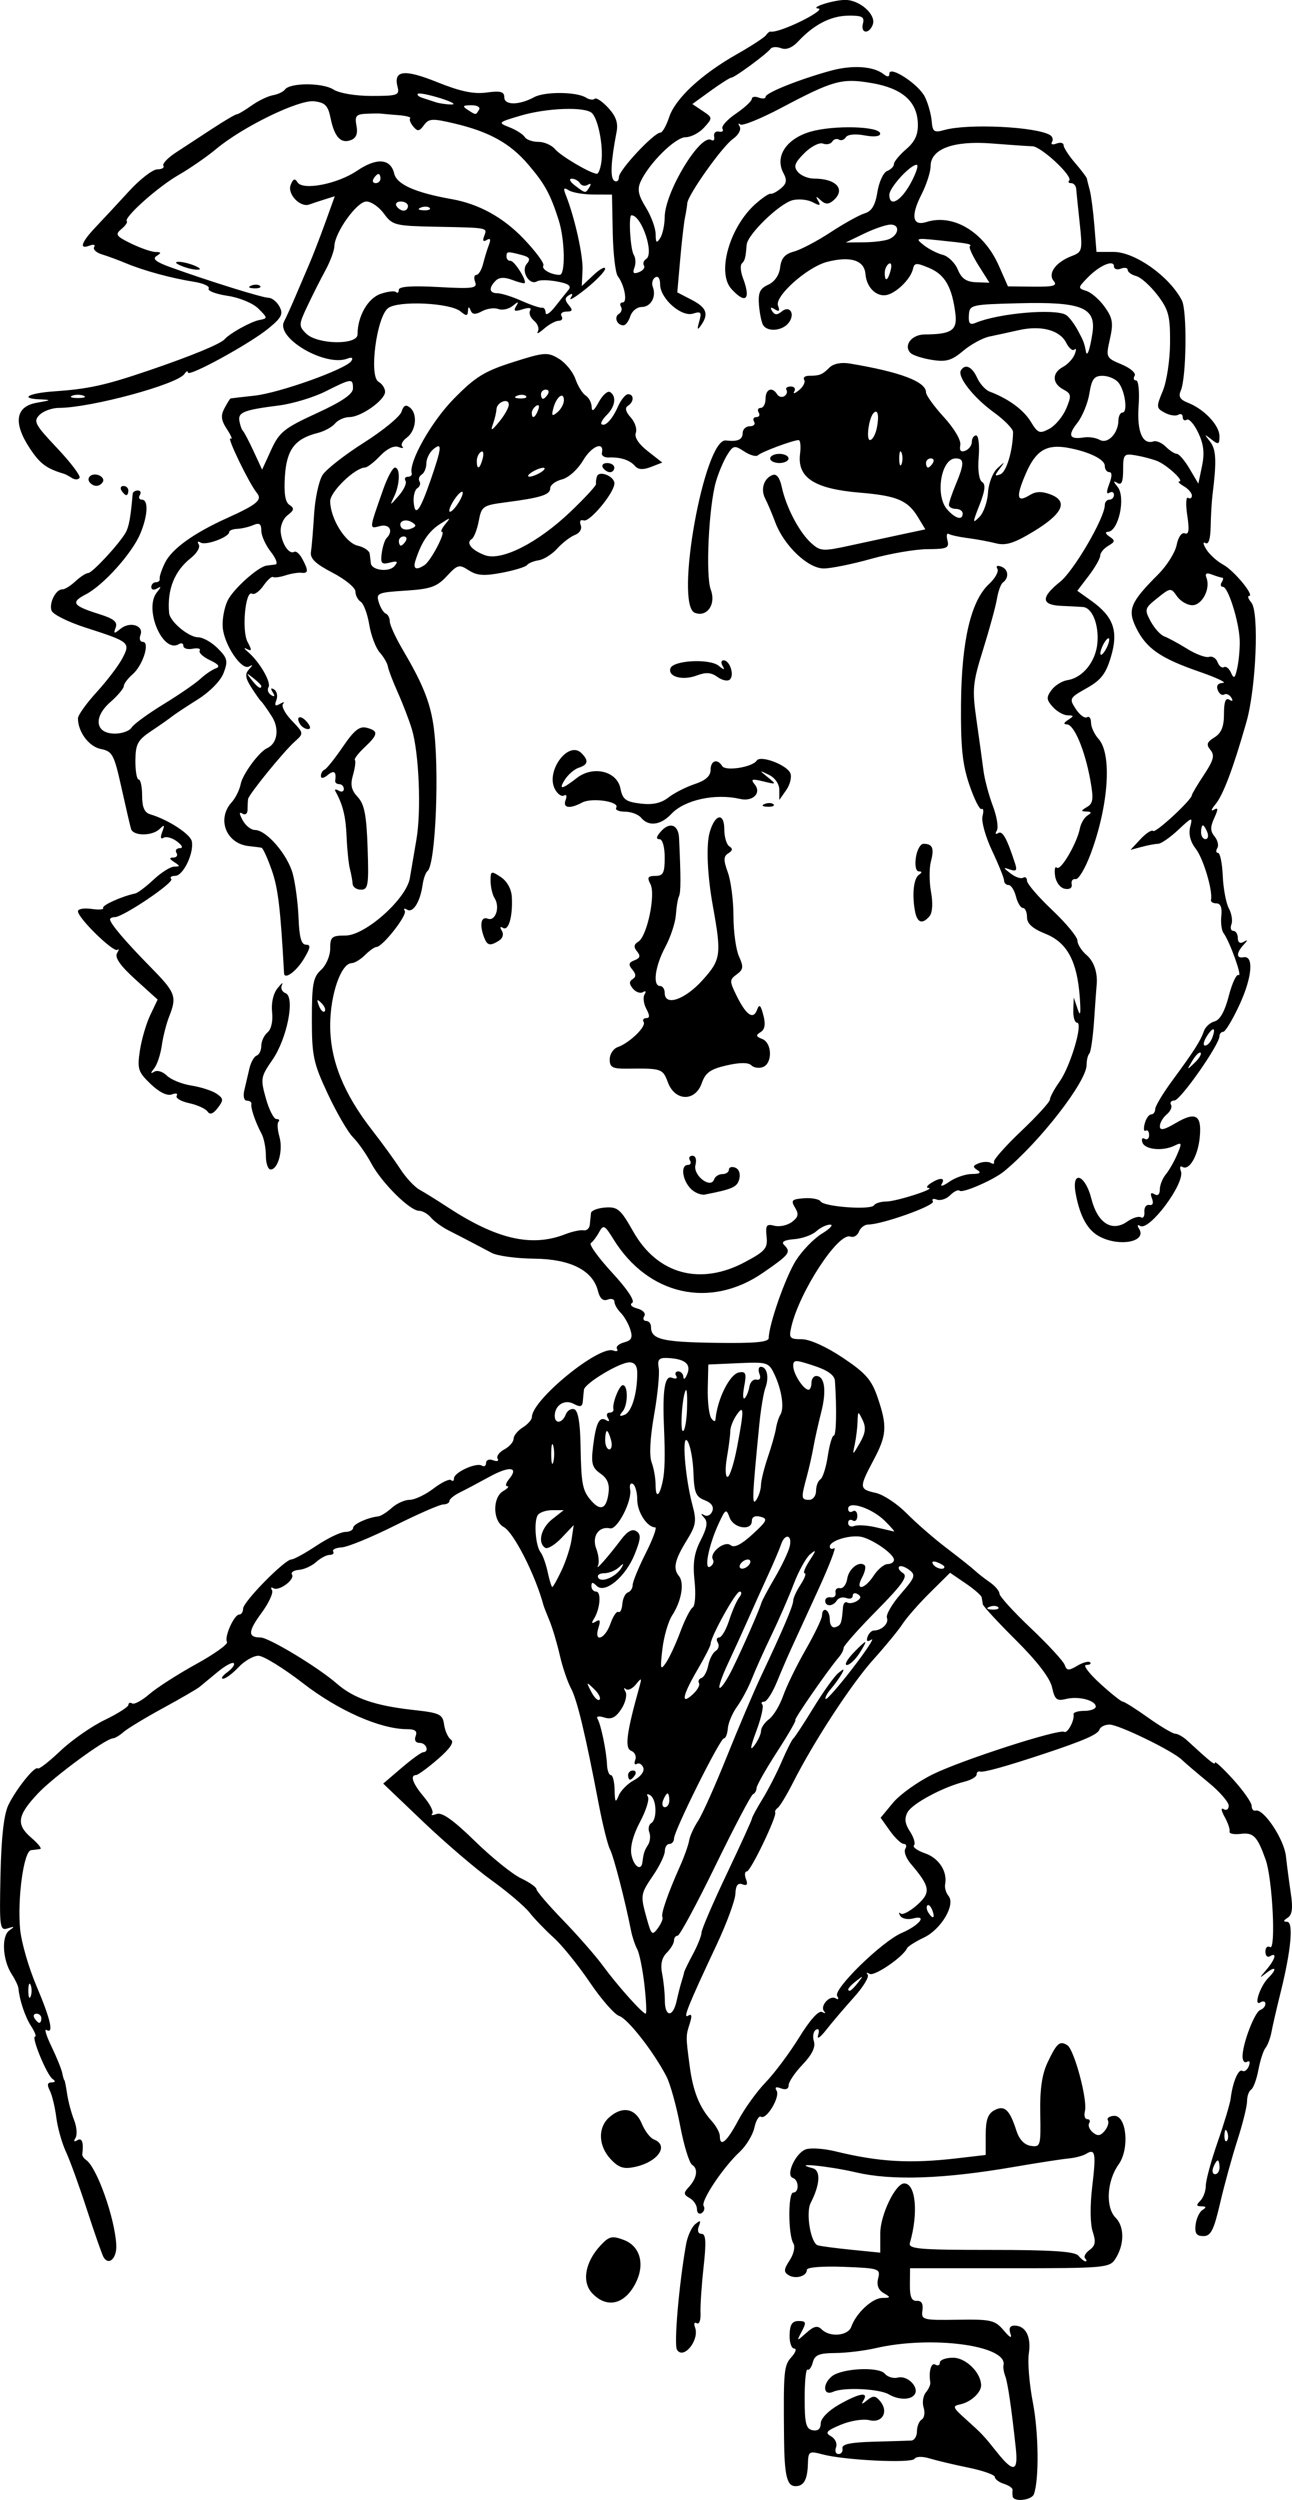 <?xml version="1.0" encoding="UTF-8" standalone="no"?>
<!-- Created with Inkscape (http://www.inkscape.org/) -->
<svg xmlns:inkscape="http://www.inkscape.org/namespaces/inkscape" xmlns:rdf="http://www.w3.org/1999/02/22-rdf-syntax-ns#" xmlns="http://www.w3.org/2000/svg" xmlns:xlink="http://www.w3.org/1999/xlink" xmlns:ns1="http://sozi.baierouge.fr" xmlns:cc="http://creativecommons.org/ns#" xmlns:dc="http://purl.org/dc/elements/1.1/" xmlns:sodipodi="http://sodipodi.sourceforge.net/DTD/sodipodi-0.dtd" id="svg2" sodipodi:docname="Cartoon Monster 7.svg" viewBox="0 0 281.83 544.93" version="1.1" inkscape:version="0.48.4 r9939">
  <title id="title3098">Doctor</title>
  <sodipodi:namedview id="base" bordercolor="#666666" inkscape:pageshadow="2" inkscape:window-y="24" fit-margin-left="0" pagecolor="#ffffff" fit-margin-top="0" inkscape:window-maximized="1" inkscape:zoom="0.35" inkscape:window-x="0" inkscape:window-height="744" showgrid="false" borderopacity="1.0" inkscape:current-layer="layer1" inkscape:cx="-409.71129" inkscape:cy="48.569293" fit-margin-right="0" fit-margin-bottom="0" inkscape:window-width="1366" inkscape:pageopacity="0.0" inkscape:document-units="px"/>
  <g id="layer1" inkscape:label="Layer 1" inkscape:groupmode="layer" transform="translate(-186.14 -35.997)">
    <path id="path3100" style="fill:#000000" inkscape:connector-curvature="0" d="m407.04 580.18c-0.065-0.412-0.074-1.06-0.02-1.439 0.054-0.379-0.793-0.972-1.882-1.317-1.089-0.346-1.98-1.016-1.98-1.489 0-0.473-2.587-1.391-5.75-2.038s-6.978-1.553-8.478-2.012c-1.568-0.48-2.968-0.446-3.293 0.079-0.631 1.021-15.266 0.319-20.081-0.964-2.929-0.78-3.106-0.667-3.183 2.039-0.099 3.474-0.884 4.892-2.708 4.892-1.876 0-2.42-2.286-2.499-10.5-0.142-14.721-0.042-15.806 1.629-17.653 0.919-1.016 1.182-1.847 0.583-1.847-0.598 0-1.05-1.35-1.003-3 0.064-2.241 0.562-3 1.968-3 1.636 0 1.728 0.295 0.702 2.25-1.178 2.245-1.176 2.246 0.988 0.324 1.663-1.477 2.444-1.652 3.345-0.75 1.776 1.776 5.752 1.423 6.457-0.574 1.05-2.975 4.565-6.248 6.744-6.28 1.895-0.028 1.922-0.12 0.32-1.053-1.17-0.681-1.572-1.756-1.205-3.22 0.529-2.109 0.227-2.21-7.494-2.507-4.649-0.179-8.045 0.092-8.045 0.643 0 1.396-2.473 2.111-4.012 1.16-1.088-0.672-1.042-1.262 0.254-3.239 0.899-1.373 1.245-2.966 0.799-3.687-1.152-1.864-1.171-11.067-0.023-11.067 1.325 0 1.256-2.742-0.08-3.188-1.673-0.558 0.628-5.54 2.89-6.258 1.068-0.339 3.906-0.14 6.307 0.443 9.664 2.345 16.323 2.729 26.615 1.532l6.25-0.726v-4.367c0-3.263 0.479-4.623 1.895-5.381 2.208-1.182 3.326-0.147 4.799 4.444 0.621 1.934 1.742 3.115 3.157 3.322 2.102 0.309 2.188 0.009 2.051-7.094-0.101-5.225 0.371-8.502 1.599-11.089 2.012-4.239 2.64-4.789 4.303-3.761 1.505 0.93 4.463 11.993 3.842 14.369-0.252 0.964-0.024 1.752 0.507 1.752 0.531 0 0.719 0.399 0.417 0.887-0.301 0.488 0.062 1.393 0.808 2.012 1.024 0.85 1.655 0.766 2.575-0.343 0.67-0.808 0.986-1.845 0.702-2.305-0.284-0.46 0.297-0.898 1.292-0.972 2.786-0.21 3.505 7.164 1.035 10.614-2.565 3.583-2.883 9.349-0.64 11.592 1.966 1.966 1.929 5.924-0.084 9.015-1.237 1.899-2.404 2-23.03 2h-21.728l-0.035 3.603c-0.026 2.631 0.379 3.575 1.5 3.5 1.023-0.069 1.435 0.621 1.235 2.07-0.287 2.083 0.031 2.168 7.677 2.049 7.313-0.114 8.149 0.08 10.052 2.327 1.365 1.612 1.867 1.852 1.466 0.701-0.402-1.154-0.104-1.75 0.876-1.75 2.446 0 3.697 2.415 3.139 6.063-0.289 1.89 0.106 6.695 0.876 10.677 1.269 6.553 1.386 16.811 0.229 20.01-0.482 1.333-4.434 1.76-4.633 0.5zm0.683-10.5c-0.934-8.716-1.752-14.294-2.309-15.75-0.316-0.825-0.487-1.885-0.38-2.355 0.978-4.317-15.689-6.549-27.876-3.733-2.475 0.572-6.455 1.051-8.844 1.064-3.483 0.02-4.447 0.419-4.864 2.013-0.286 1.094-0.806 1.814-1.156 1.6-0.35-0.214-0.635 2.598-0.633 6.248 0.003 5.519 0.298 6.694 1.75 6.974 1.145 0.22 1.749-0.292 1.754-1.487 0.005-1.071 1.634-2.752 3.948-4.073 4.385-2.504 6.556-2.905 5.411-1-0.591 0.984-0.419 0.981 0.808-0.012 1.27-1.028 1.79-0.985 2.804 0.237 1.925 2.319 0.465 4.853-2.384 4.138-1.312-0.329-4.099 0.117-6.192 0.991-3.158 1.319-3.523 1.749-2.146 2.519 0.913 0.511 1.405 1.592 1.094 2.402-0.311 0.81-0.067 1.474 0.542 1.474 0.609 0 0.994-0.562 0.857-1.25-0.178-0.891 1.761-1.304 6.75-1.44 3.85-0.104 7.562-0.217 8.25-0.25 0.688-0.033 1.25-0.934 1.25-2.002 0-1.067 0.468-2.23 1.041-2.584 0.572-0.354 0.76-1.527 0.417-2.607s-0.12-2.57 0.494-3.311c0.615-0.741 1.049-1.732 0.964-2.202-0.409-2.277 0.19-4.407 1.083-3.855 0.55 0.34 1 0.141 1-0.441s1.298-1.059 2.885-1.059c2.794 0 6.115 3.278 6.115 6.036 0 1.584-2.318 3.683-4.571 4.138-1.733 0.351-1.625 0.664 1.071 3.086 3.786 3.401 3.946 3.57 7.079 7.49 3.483 4.356 4.532 4.093 3.986-1zm-27.694-11.762c-2.11-1.232-9.867-1.598-12.121-0.571-2.182 0.994-2.439-1.6-0.331-3.349 2.123-1.762 10.244-2.179 11.559-0.594 0.603 0.726 1.898 1.11 2.879 0.854 2.03-0.531 4.644 2.054 3.67 3.629-0.795 1.287-3.481 1.302-5.656 0.032zm42.811-29.639c-0.358-0.358 0.079-1.185 0.971-1.837 1.271-0.929 1.419-1.796 0.683-4.002-0.555-1.666-0.598-5.667-0.105-9.797 0.877-7.346 0.681-8.395-1.339-7.147-0.682 0.421-2.399 0.872-3.817 1.002-1.417 0.13-6.852 0.97-12.077 1.867-15.217 2.614-26.474 2.994-34.312 1.159-6.001-1.405-14.451-2.215-9.437-0.905 1.808 0.473 1.633 3.547-0.432 7.575-1.106 2.157 0.008 8.766 1.557 9.237 0.618 0.188 3.936 0.624 7.374 0.97l6.25 0.628v-4.238c0-3.951 3.308-10.836 5.215-10.855 2.523-0.024 3.142 6.44 1.244 12.993-0.375 1.294 2.047 1.5 17.637 1.5 13.237 0 18.35 0.334 19.11 1.25 0.571 0.688 1.283 1.25 1.583 1.25 0.299 0 0.251-0.293-0.107-0.651zm-89.028 19.9c-0.696-1.126 0.443-14.321 1.983-22.964 0.315-1.768 1.211-3.744 1.991-4.391 1.145-0.95 1.297-0.86 0.788 0.464-0.375 0.976-0.129 1.641 0.606 1.641 0.941 0 1.046 1.728 0.436 7.25-0.44 3.987-0.74 8.504-0.667 10.036 0.073 1.536-0.293 2.522-0.818 2.198-0.523-0.323-0.697 0.075-0.386 0.886 1.056 2.752-2.514 7.178-3.934 4.879zm-18.52-12.336c-2.304-2.473-1.51-6.819 1.911-10.461 1.813-1.929 2.48-2.081 4.99-1.133 3.629 1.37 4.706 5.349 2.566 9.487-2.402 4.646-6.295 5.512-9.467 2.107zm-106.53-7.76c-0.323-0.523-1.953-5.16-3.621-10.303-1.668-5.143-3.746-10.878-4.618-12.743-0.871-1.865-1.819-5.24-2.106-7.5-0.287-2.26-0.926-4.896-1.421-5.858-0.629-1.224-0.513-1.755 0.386-1.765 0.852-0.01 0.925-0.263 0.216-0.75-1.25-0.859-4.704-9.235-3.808-9.235 0.334 0-0.049-1.012-0.85-2.25-1.321-2.041-2.538-5.654-2.778-8.25-0.051-0.55-0.703-1.932-1.45-3.071-2.015-3.075-2.31-8.314-0.539-9.564 1.228-0.866 1.166-0.947-0.347-0.456-1.73 0.562-1.825-0.144-1.578-11.656 0.177-8.277 0.739-13.227 1.732-15.254 1.743-3.559 5.781-8.573 6.404-7.95 0.241 0.241 2.45-1.471 4.908-3.805s6.804-5.369 9.657-6.744 5.195-2.864 5.203-3.309c0.009-0.445 0.381-0.583 0.828-0.307 0.447 0.276 2.134-0.642 3.75-2.039s6.201-4.338 10.19-6.535c3.989-2.196 7.021-4.368 6.737-4.827-0.652-1.055 1.548-5.983 2.671-5.983 0.462 0 0.839-0.579 0.839-1.288 0-1.476 9.077-10.71 10.534-10.717 0.531-0.002 2.991-1.35 5.466-2.996s5.287-2.993 6.25-2.996c0.963-0.002 1.75-0.402 1.75-0.888 0-0.816 3.152-2.253 5.5-2.508 0.55-0.06 1.872-0.896 2.939-1.859s2.824-1.75 3.906-1.75 3.417-1.105 5.188-2.457c1.772-1.351 3.502-2.176 3.844-1.833 0.343 0.343 0.623 0.171 0.623-0.383 0-1.301 4.866-3.528 6.075-2.781 0.509 0.314 0.925 0.047 0.925-0.594 0-0.643 0.696-0.899 1.552-0.57 0.854 0.328 1.291 0.173 0.972-0.343-0.319-0.516 0.333-1.427 1.448-2.024 1.115-0.597 2.028-1.636 2.028-2.31 0-0.673 0.9-1.786 2-2.473 1.1-0.687 2-1.713 2-2.281 0-3.732 14.644-15.686 17.753-14.492 0.743 0.285 1.107 0.125 0.81-0.356-0.297-0.481 0.395-1.119 1.538-1.418 1.641-0.429 1.927-1.022 1.357-2.817-0.397-1.25-1.337-2.889-2.09-3.642-0.752-0.752-1.368-1.834-1.368-2.404 0-0.57-0.67-0.778-1.49-0.464-1 0.384-1.694-0.242-2.111-1.904-1.123-4.475-6.016-6.945-13.899-7.019-3.85-0.036-8.012-0.598-9.25-1.25-1.238-0.652-3.263-1.718-4.5-2.369-1.238-0.651-3.44-1.786-4.895-2.521-1.455-0.735-3.197-2.002-3.872-2.816-0.675-0.814-1.847-1.479-2.603-1.479-2.003 0-8.15-6.101-10.426-10.347-1.079-2.014-2.869-4.568-3.977-5.676s-3.581-5.361-5.496-9.45c-3.156-6.741-3.481-8.264-3.481-16.326 0-7.621 0.286-9.15 2-10.701 1.107-1.002 2-3.08 2-4.655 0-2.557 0.337-2.845 3.33-2.845 4.318 0 13.272-7.97 14.044-12.5 0.281-1.65 0.932-5.475 1.446-8.5 1.074-6.313 0.545-18.862-1.012-24-0.583-1.925-1.957-5.505-3.053-7.956-1.096-2.451-2.075-5.016-2.176-5.702-0.101-0.686-0.898-2.055-1.772-3.044-0.874-0.989-1.903-3.71-2.286-6.047-0.383-2.337-1.22-4.587-1.859-5-0.639-0.413-1.162-1.426-1.162-2.251s-2.25-2.667-5-4.094c-3.691-1.915-4.921-3.093-4.7-4.5 0.165-1.048 0.474-4.753 0.686-8.233 0.212-3.48 1.052-7.345 1.867-8.589 0.815-1.244 4.881-4.415 9.036-7.046s7.83-5.653 8.167-6.714c0.447-1.409 0.949-1.649 1.862-0.891 1.704 1.414 1.298 5.071-0.727 6.552-0.913 0.668-1.343 1.531-0.956 1.918 0.387 0.387-0.001 0.433-0.864 0.102-0.951-0.365-2.512 0.394-3.97 1.93-1.321 1.392-2.809 2.539-3.308 2.549-2.176 0.042-7.594 5.264-7.593 7.318 0.003 3.758 3.298 9.095 5.998 9.715 1.375 0.316 2.556 1.116 2.625 1.779 0.069 0.663 0.181 1.602 0.25 2.088 0.217 1.533 4.003 1.968 5.145 0.592 0.862-1.038 0.646-1.201-1.015-0.767-1.798 0.47-2.058 0.17-1.762-2.041 0.191-1.426 0.664-2.909 1.052-3.297 1.553-1.553 0.656-3.171-1.453-2.62-2.377 0.622-2.399 0.864 0.722-8.002 0.92-2.612 2.069-4.75 2.554-4.75 1.21 0 1.109 3.662-0.175 6.316-0.997 2.062-0.941 2.052 0.995-0.17 1.128-1.295 1.802-2.757 1.497-3.25-0.305-0.493-0.077-0.896 0.505-0.896s0.962-0.338 0.844-0.75c-0.698-2.44 4.269-11.239 9.16-16.227 4.706-4.798 6.679-6.021 12.919-8.005 6.858-2.181 7.546-2.233 10-0.758 1.45 0.871 3.08 2.857 3.622 4.412 0.543 1.556 1.555 3.188 2.25 3.628 0.695 0.44 1.281 1.565 1.303 2.5 0.027 1.154 0.525 0.807 1.548-1.079 0.829-1.529 1.936-2.515 2.46-2.191 1.445 0.893 1.142 3.138-0.667 4.947-0.89 0.89-1.44 1.798-1.221 2.017 0.735 0.735 2.371-0.971 3.589-3.743 0.665-1.512 1.668-2.75 2.23-2.75 1.342 0 1.313 1.702-0.044 2.54-0.699 0.432-0.486 1.299 0.621 2.522 0.928 1.025 1.427 2.539 1.111 3.364-0.36 0.937 0.617 2.433 2.602 3.987l3.177 2.487-2.473 0.958c-1.713 0.664-2.781 0.603-3.477-0.2-1.136-1.311-3.184-1.978-5.725-1.863-0.951 0.043-1.626-0.4-1.5-0.984 0.572-2.651-2.229-1.547-4.095 1.614-1.174 1.99-3.176 3.787-4.624 4.151-1.404 0.352-2.553 1.218-2.553 1.924 0 1.428-2.017 2.064-9.728 3.07-4.966 0.648-5.26 0.851-5.863 4.067-0.349 1.862-1.041 3.636-1.538 3.943-1.324 0.818-0.035 2.407 2.841 3.5 3.616 1.375 11.545-2.633 18.701-9.454 3.156-3.008 5.67-5.741 5.588-6.073-0.082-0.332 0.005-1.068 0.194-1.636 0.46-1.381 3.806-0.037 3.806 1.528 0 2.016-5.401 8.524-6.699 8.072-0.707-0.246-0.972 0.175-0.646 1.024 0.319 0.832-0.213 1.734-1.26 2.136-0.997 0.383-2.731 1.713-3.854 2.957-1.123 1.244-2.941 2.397-4.041 2.563-1.1 0.166-2.25 0.636-2.555 1.045-0.305 0.409-2.78 1.166-5.5 1.682-3.871 0.734-5.437 0.62-7.211-0.528-2.097-1.356-2.456-1.26-4.806 1.274-2.152 2.322-3.527 2.803-9.013 3.152-6.069 0.386-6.433 0.545-5.812 2.544 0.364 1.172 1.052 2.282 1.53 2.465 0.477 0.183 0.868 0.951 0.868 1.706 0 0.755 1.29 3.561 2.867 6.234 4.22 7.156 5.868 11.191 6.629 16.226 1.389 9.194 0.534 30.601-1.276 31.96-0.396 0.297-0.878 1.665-1.071 3.04-0.513 3.642-2.083 6.158-3.352 5.373-0.607-0.375-0.843-0.26-0.524 0.256 0.587 0.949-4.859 7.87-6.193 7.87-0.397 0-1.509 0.787-2.471 1.75s-2.28 1.761-2.929 1.775c-2.325 0.049-4.679 6.879-4.679 13.578 0 7.593 2.907 14.83 9.196 22.897 2.144 2.75 4.89 6.533 6.101 8.406s3.095 3.898 4.186 4.5c1.091 0.602 3.839 2.308 6.106 3.793 10.741 7.032 18.331 8.777 25.695 5.909 1.532-0.597 3.332-0.977 4-0.846 0.668 0.131 1.276-0.437 1.35-1.262 0.074-0.825 0.187-1.95 0.252-2.5 0.065-0.55 1.473-1.095 3.129-1.211 2.68-0.188 3.348 0.385 6.06 5.191 5.29 9.373 14.612 11.926 24.424 6.689 4.426-2.362 4.965-3 4.691-5.551-0.263-2.459-0.013-2.805 1.704-2.356 1.107 0.289 2.821-0.074 3.808-0.807 1.421-1.055 1.567-1.712 0.696-3.144-0.961-1.581-0.713-1.84 1.956-2.037 1.681-0.124 3.312 0.186 3.623 0.69 0.725 1.173 10.977 1.917 11.64 0.844 0.275-0.445 1.486-0.816 2.691-0.824 2.223-0.015 11.029-2.848 9.191-2.956-0.55-0.033-0.325-0.495 0.5-1.029 2.059-1.331 3.268-1.243 2.393 0.173-0.399 0.645 0.35 0.42 1.663-0.5 1.314-0.92 3.526-1.68 4.916-1.688 1.765-0.011 2.125-0.27 1.194-0.861-1.063-0.674-0.994-0.976 0.34-1.488 0.921-0.353 2.095-0.383 2.609-0.065 0.514 0.318 0.821 0.207 0.681-0.247-0.139-0.453 2.55-3.48 5.975-6.727 3.426-3.246 6.229-6.327 6.229-6.846 0-0.519 0.947-2.273 2.104-3.898 2.378-3.34 5.195-12.854 3.806-12.854-0.5 0-0.865-1.238-0.81-2.75l0.1-2.75 0.833 2.5c0.606 1.82 0.737 1.139 0.479-2.5-0.559-7.893-2.764-11.984-7.473-13.868-2.841-1.137-4.038-2.211-4.038-3.624 0-1.105-0.401-2.008-0.892-2.008-0.49 0-1.174-1.125-1.519-2.5-0.345-1.375-1.069-2.5-1.608-2.5-0.54 0-0.981-0.438-0.981-0.973 0-0.535-1.178-3.46-2.617-6.499s-2.381-6.428-2.093-7.529c0.288-1.101 0.2-1.802-0.196-1.558-0.395 0.244-1.591-2.118-2.657-5.249-1.526-4.482-1.916-8.245-1.834-17.693 0.118-13.723 2.158-22.448 6.103-26.104 1.361-1.261 2.185-2.761 1.832-3.333-0.383-0.62-0.028-0.804 0.878-0.456 1.553 0.596 1.71 2.43 0.298 3.475-0.432 0.32-1.001 1.895-1.265 3.5-0.264 1.605-1.614 6.557-3.001 11.004-2.317 7.43-2.435 8.686-1.459 15.5 0.584 4.078 1.262 8.99 1.506 10.915 0.244 1.925 1.165 5.402 2.047 7.726 0.882 2.325 1.277 4.756 0.876 5.404-0.427 0.691-0.299 0.913 0.31 0.536 0.935-0.578 1.885 1.146 3.688 6.694 0.473 1.456 0.221 1.728-1.156 1.248-1.531-0.533-1.513-0.421 0.136 0.857 1.044 0.809 2.281 1.233 2.75 0.943 0.469-0.29 0.853 0.007 0.853 0.66 0 0.653 2.475 3.528 5.5 6.388s5.5 5.853 5.5 6.649c0 0.797 0.9 2.219 2 3.161 1.679 1.437 2.497 4.025 2.165 6.843-0.04 0.336-0.275 3.63-0.523 7.321-0.248 3.69-0.719 6.978-1.046 7.306-0.328 0.328-0.596 1.445-0.596 2.482 0 3.624-10.208 16.774-18 23.187-2.267 1.866-9.089 4.838-9.7 4.227-0.296-0.296-1.217 0.142-2.048 0.972-0.83 0.83-2.15 1.264-2.933 0.964-0.783-0.3-1.162-0.123-0.842 0.393 0.55 0.889-11.072 5.038-14.113 5.038-0.784 0-1.695 0.701-2.024 1.558-0.329 0.857-1.169 1.338-1.866 1.071-2.593-0.995-11.083 11.948-12.871 19.622-0.586 2.516-0.393 2.75 2.264 2.75 1.727 0 5.349 1.632 8.934 4.026 5.016 3.35 6.295 4.807 7.614 8.678 2.139 6.277 2.011 8.198-0.915 13.7-3.161 5.945-3.136 6.297 0.501 7.096 1.651 0.363 4.688 2.371 6.75 4.463s5.999 5.513 8.749 7.602 5.507 4.279 6.128 4.866c0.62 0.588 2.083 1.73 3.25 2.539 1.167 0.809 2.119 1.934 2.114 2.5-0.005 0.566 3.078 3.954 6.851 7.529s7.093 7.175 7.378 8c0.44 1.273 0.856 1.3 2.746 0.181 1.225-0.726 2.484-1.063 2.797-0.75 0.313 0.313-0.068 0.569-0.847 0.569-0.779 0 0.553 1.8 2.96 4s4.658 4 5.003 4c0.345 0 2.842 1.575 5.55 3.5 2.708 1.925 5.368 3.5 5.913 3.5 0.545 0 1.703 0.654 2.574 1.454 5.224 4.794 6.084 5.478 6.084 4.836 0-0.39 1.8 1.279 4 3.71s4 5 4 5.71c0 0.71 0.378 1.177 0.839 1.04 1.736-0.517 6.226 6.197 6.639 9.927 0.233 2.103 0.719 5.792 1.079 8.199 0.475 3.169 0.282 4.612-0.701 5.235-0.97 0.615-1.006 0.864-0.126 0.875 1.454 0.018 0.878 6.229-1.438 15.515-0.823 3.3-1.702 7.111-1.954 8.469-0.251 1.358-0.84 2.933-1.308 3.5-0.468 0.567-1.167 2.724-1.554 4.792-0.387 2.069-1.102 4.008-1.589 4.309-0.488 0.301-0.887 1.44-0.887 2.53 0 1.09-0.943 4.901-2.096 8.47s-2.851 9.737-3.774 13.709c-1.385 5.959-2.024 7.221-3.654 7.221-1.506 0-1.911-0.584-1.701-2.456 0.151-1.351 0.826-2.807 1.5-3.235 0.909-0.577 0.851-0.782-0.225-0.794-1.128-0.012-1.183-0.282-0.25-1.215 0.66-0.66 1.2-2.138 1.2-3.285s1.167-5.444 2.594-9.55 2.701-8.365 2.833-9.465c0.424-3.536 1.693-6.544 2.54-6.02 0.453 0.28 1.09-0.187 1.417-1.037 0.34-0.885 0.171-1.285-0.395-0.935-0.544 0.336-0.982-0.203-0.973-1.198 0.024-2.84 2.657-9.7 3.88-10.107 0.608-0.203 1.105-0.807 1.105-1.344 0-0.537-0.498-0.668-1.107-0.291-1.522 0.941-0.063-3.538 1.739-5.341 1.954-1.954 1.692-2.721-0.382-1.115-1.667 1.291-1.667 1.257 0-0.706 1.914-2.255 2.335-3.883 0.75-2.904-0.55 0.34-1-0.11-1-1s0.458-1.335 1.018-0.989c1.312 0.811 0.526-14.878-0.954-19.03-1.833-5.144-2.656-5.997-5.452-5.656-1.464 0.179-2.555-0.046-2.424-0.5 0.131-0.454-0.353-1.892-1.075-3.196-0.779-1.407-0.865-2.094-0.212-1.691 0.605 0.374 1.1 0.033 1.1-0.759 0-0.791-2.014-3.089-4.475-5.106s-5.049-4.223-5.75-4.902c-2.028-1.965-13.764-7.671-15.778-7.671-1.007 0-1.996 0.497-2.199 1.105-0.352 1.055-3.485 2.414-12.298 5.335-8.104 2.686-13.019 4.046-13.75 3.807-0.412-0.135-0.75 0.155-0.75 0.645 0 0.49-1.175 1.186-2.61 1.547-4.739 1.19-11.436 4.781-12.451 6.676-0.724 1.352-0.576 2.508 0.535 4.205 0.843 1.287 1.234 2.64 0.868 3.006-0.366 0.366 0.739 1.155 2.456 1.754 3.001 1.046 4.878 3.964 4.338 6.745-0.141 0.728 0.192 1.865 0.74 2.526 1.585 1.91-1.605 7.294-5.386 9.088-1.831 0.869-3.478 1.913-3.659 2.321-0.838 1.88-7.125 6.183-8.165 5.588-0.641-0.367-0.834-0.301-0.429 0.146s-0.945 2.681-3 4.963-4.774 5.476-6.043 7.097c-1.323 1.69-2.074 2.178-1.762 1.145 0.329-1.088 0.137-1.55-0.484-1.166-0.566 0.35-0.762 1.478-0.436 2.506 0.4 1.26-0.403 2.912-2.459 5.064-1.679 1.757-3.053 3.789-3.053 4.515 0 0.821-0.63 1.079-1.664 0.682-1.1-0.422-1.425-0.252-0.958 0.503 0.827 1.339-2.216 6.416-3.405 5.681-0.445-0.275-1.094 0.797-1.442 2.383-0.348 1.586-1.783 3.952-3.188 5.259-3.667 3.411-8.549 10.731-7.879 11.815 0.314 0.507 0.113 1.205-0.446 1.551-0.559 0.345-1.016-0.051-1.016-0.881 0-0.83-0.715-1.909-1.589-2.399-1.333-0.746-1.373-1.12-0.25-2.324 1.834-1.965 2.174-4.061 0.797-4.913-0.631-0.39-1.812-4.229-2.625-8.53-0.812-4.301-2.159-9.14-2.992-10.751-2.756-5.33-8.429-12.585-10.305-13.181-1.016-0.322-3.909-3.632-6.429-7.354s-6.057-8.093-7.86-9.713-4.171-4.076-5.262-5.458-4.796-4.532-8.233-7-10.173-8.229-14.97-12.803l-8.721-8.316 3.97-3.397c2.183-1.868 4.307-3.414 4.72-3.434 1.434-0.072 0.741-2.038-0.719-2.038-0.895 0-1.244-0.586-0.893-1.5 0.416-1.085-0.11-1.5-1.901-1.5-5.787 0-14.957-4.042-22.625-9.974-4.284-3.314-8.684-6.026-9.777-6.026s-3.044 1.125-4.336 2.5c-1.292 1.375-2.806 2.5-3.365 2.5-0.559 0-0.144-0.638 0.923-1.418 1.067-0.78 1.696-1.662 1.398-1.96-0.298-0.298-1.872 0.557-3.498 1.899s-3.41 2.814-3.963 3.271c-0.553 0.457-4.153 2.545-8 4.64-3.847 2.095-7.704 4.429-8.573 5.188-0.868 0.759-1.905 1.38-2.305 1.38-1.54 0-12.919 8.347-16.36 12.001-4.54 4.821-4.832 6.772-1.446 9.684 1.479 1.272 2.351 2.369 1.939 2.439s-1.311 0.182-1.996 0.251c-1.59 0.16-3.019 10.431-2.397 17.223 0.257 2.804 1.857 8.364 3.555 12.355 3.106 7.3 3.865 10.645 2.177 9.602-0.501-0.31 0.001 1.326 1.117 3.635 1.115 2.309 2.166 4.898 2.335 5.754 0.169 0.856 0.378 1.556 0.465 1.556 0.087 0 0.359 1.35 0.604 3s0.926 4.21 1.514 5.69c0.588 1.479 0.73 3.236 0.318 3.905-0.478 0.774-0.332 0.956 0.404 0.501 1.007-0.622 1.407 0.517 1.069 3.043-0.047 0.351 0.322 0.913 0.819 1.25 2.353 1.592 6.263 12.56 6.601 18.517 0.162 2.857-1.588 4.613-2.74 2.749zm243.4-19.65c0-0.825-0.177-1.5-0.393-1.5-0.216 0-0.652 0.675-0.969 1.5-0.317 0.825-0.14 1.5 0.393 1.5 0.533 0 0.969-0.675 0.969-1.5zm-105-10.21c1.374-2.59 4.073-6.337 5.998-8.328s5.22-6.403 7.322-9.806c2.382-3.857 4.266-5.933 5-5.512 0.648 0.371 0.845 0.307 0.437-0.143-1.014-1.12 1.213-3.638 2.509-2.837 0.606 0.375 0.742 0.159 0.324-0.516-0.911-1.473 9.754-11.879 14.09-13.748 3.86-1.663 5.689-3.993 2.476-3.153-1.185 0.31-2.453 0.043-2.817-0.592-0.364-0.636-0.323-0.852 0.091-0.481 0.414 0.372 2.034-0.466 3.599-1.861 3.076-2.74 2.885-3.98-1.386-8.991-1.02-1.197-1.556-2.659-1.191-3.25 0.365-0.591 0.218-1.074-0.327-1.074s-1.905-1.284-3.022-2.852l-2.031-2.852 2.713-3.276c1.492-1.802 5.413-4.598 8.713-6.214 6.367-3.118 27.489-9.931 28.62-9.232 0.711 0.44 2.308-2.555 2.039-3.824-0.087-0.412 0.966-0.75 2.341-0.75s2.5-0.42 2.5-0.933c0-1.37-3.787-2.338-6.493-1.659-2.005 0.503-2.449 0.133-3.035-2.537-0.442-2.013-3.231-5.656-7.829-10.227-3.928-3.905-7.199-7.448-7.268-7.872-0.069-0.425-0.184-1.11-0.257-1.522-0.072-0.412-1.653-1.786-3.513-3.052l-3.381-2.302-4.362 4.317c-2.399 2.374-5.089 5.436-5.977 6.802s-3.747 4.853-6.353 7.747c-4.805 5.336-12.976 17.832-17.532 26.811-1.375 2.71-2.876 5.203-3.335 5.539-0.459 0.337-0.721 0.786-0.582 1 0.479 0.734-5.356 12.888-6.188 12.888-0.458 0-0.543 0.753-0.19 1.674 0.454 1.183 0.225 1.514-0.781 1.13-0.995-0.38-1.455 0.245-1.528 2.076-0.058 1.441-1.902 6.445-4.099 11.12-6.272 13.35-7.414 16.191-6.206 15.444 0.784-0.485 0.893 0.024 0.36 1.681-0.888 2.759-0.888 2.806-0.015 9.375 0.728 5.484 2.134 8.968 4.816 11.939 0.963 1.066 1.75 2.529 1.75 3.25 0 2.555 1.535 1.251 4.001-3.397zm106.68 2.521c-0.319-0.798-0.556-0.561-0.604 0.604-0.043 1.054 0.193 1.645 0.525 1.312 0.332-0.332 0.368-1.195 0.079-1.917zm-258.68-24.81c0-0.55-0.477-1-1.059-1-0.582 0-0.781 0.45-0.441 1s0.816 1 1.059 1c0.243 0 0.441-0.45 0.441-1zm131.56-7.201c-0.386-3.411-1.098-6.941-1.582-7.845-0.484-0.904-1.091-2.726-1.35-4.049-1.245-6.372-3.799-16.236-4.591-17.732-0.487-0.92-1.575-5.273-2.417-9.673-2.977-15.557-4.736-22.895-6.097-25.433-0.757-1.412-1.857-4.668-2.443-7.237-0.586-2.568-1.593-5.943-2.238-7.5-0.645-1.557-1.232-3.056-1.305-3.331-1.738-6.538-6.498-15.91-8.67-17.073-2.423-1.297-2.498-6.459-0.114-7.847 0.963-0.561 1.357-1.033 0.878-1.05-0.48-0.017-0.303-0.716 0.393-1.555 2.211-2.664 0.1-2.913-4.282-0.506-2.331 1.28-5.247 2.824-6.48 3.429-1.233 0.605-2.246 1.438-2.25 1.851-0.004 0.412-0.61 0.75-1.346 0.75-0.736 0-5.488 2.074-10.559 4.609-5.072 2.535-10.276 4.673-11.566 4.75-1.29 0.077-2.136 0.478-1.881 0.891 0.255 0.412-0.091 0.75-0.767 0.75-0.677 0-2.003 0.699-2.947 1.554-0.944 0.855-2.636 1.623-3.76 1.708-1.123 0.085-1.804 0.54-1.512 1.013 0.689 1.114-2.865 3.723-4.063 2.983-0.504-0.311-0.636-0.114-0.295 0.438 0.341 0.552-0.705 2.806-2.325 5.009-2.928 3.982-2.978 5.296-0.201 5.296 1.821 0 12.492 6.436 16.619 10.023 3.749 3.259 8.376 4.853 16.768 5.779 5.761 0.635 6.358 0.921 6.678 3.198 0.193 1.375 0.868 2.849 1.5 3.275 0.765 0.516-0.187 1.931-2.851 4.235-2.2 1.903-4.338 3.466-4.75 3.475-1.409 0.028-0.752 1.859 1.722 4.799 1.36 1.616 2.161 3.249 1.78 3.63s0.051 0.407 0.958 0.059c1.157-0.444 3.649 1.317 8.332 5.887 3.675 3.586 8.207 7.243 10.07 8.127 1.863 0.884 3.387 1.957 3.387 2.385 0 0.427 2.614 3.474 5.809 6.769s7.106 7.762 8.691 9.926c3.143 4.29 8.634 10.434 9.325 10.434 0.238 0 0.117-2.791-0.269-6.201zm7.008 3.451c0.331-1.512 0.819-3.425 1.084-4.25 0.265-0.825 0.511-1.725 0.549-2 0.037-0.275 0.908-2.068 1.935-3.985 1.027-1.917 1.868-4.028 1.868-4.692 0-0.664 2.475-6.414 5.5-12.779 3.025-6.365 5.5-11.8 5.5-12.078 0-0.278 1.031-2.184 2.291-4.236s3.16-5.755 4.222-8.23 2.2-4.725 2.527-5c0.327-0.275 2.314-3.308 4.414-6.741s4.519-6.807 5.374-7.5c1.297-1.05 1.415-1.01 0.711 0.241-0.464 0.825-1.523 2.29-2.353 3.256-0.83 0.966-1.324 1.933-1.098 2.15 0.226 0.217 2.865-2.795 5.865-6.691 3-3.897 4.854-6.714 4.12-6.261-0.911 0.563-1.187 0.384-0.871-0.565 0.255-0.764 0.876-1.396 1.38-1.405 1.748-0.029 3.327-1.555 2.863-2.767-0.257-0.67 1.101-3.018 3.018-5.218 3.142-3.607 3.322-4.122 1.833-5.24-0.908-0.682-1.896-0.995-2.195-0.696-0.299 0.299 0.095 0.939 0.875 1.421 1.1 0.68-0.2 2.515-5.779 8.161-3.959 4.006-7.198 7.656-7.198 8.111 0 0.455-0.467 1.37-1.038 2.035-2.347 2.731-9.949 13.708-9.494 13.708 0.27 0-1.525 3.116-3.989 6.925s-4.48 7.371-4.48 7.917c0 0.545-0.347 1.142-0.771 1.325-0.424 0.183-4.115 7.196-8.201 15.583-4.086 8.387-7.789 15.25-8.229 15.25-0.44 0-0.799 0.482-0.799 1.071 0 0.589-0.717 1.788-1.592 2.664-1.081 1.081-1.402 2.543-1 4.554 0.326 1.629 0.592 4.255 0.592 5.836 0 3.66 1.771 3.746 2.564 0.125zm38.436-75.75c1.292-1.375 2.506-2.5 2.697-2.5s-0.388 1.125-1.289 2.5c-0.901 1.375-2.115 2.5-2.697 2.5-0.583 0-0.002-1.125 1.289-2.5zm-179.34 72.25c-0.277-0.688-0.504-0.125-0.504 1.25s0.227 1.938 0.504 1.25 0.277-1.812 0-2.5zm180.47-0.5c1.244-1.586 1.208-1.621-0.378-0.378-1.666 1.306-2.196 2.128-1.372 2.128 0.208 0 0.995-0.787 1.75-1.75zm-42.662-14.305c-0.384-0.621 1.197-5.177 3.874-11.168 0.915-2.048 1.793-4.523 1.952-5.5 0.158-0.977 1.032-2.902 1.942-4.277 0.91-1.375 3.732-7.675 6.271-14s5.89-14.2 7.448-17.5c4.822-10.217 7.047-15.435 7.047-16.524 0-0.575 0.727-2.155 1.615-3.511 0.888-1.356 1.286-2.465 0.885-2.465s0.075-1.238 1.06-2.75c1.5-2.304 1.524-2.533 0.153-1.409-0.9 0.738-2.521 3.663-3.602 6.5s-3.268 7.859-4.86 11.159c-1.592 3.3-3.513 7.575-4.268 9.5-0.755 1.925-2.207 4.652-3.226 6.06-1.019 1.408-1.927 3.546-2.018 4.75s-0.479 2.19-0.863 2.19c-0.84 0-10.877 20.134-10.877 21.818 0 0.65-0.45 1.182-1 1.182s-1 0.699-1 1.553c0 0.854-1.125 3.209-2.5 5.232-2.847 4.189-2.87 4.344-1.422 9.557 0.98 3.529 1.176 3.693 2.406 2.011 0.736-1.007 1.178-2.091 0.982-2.408zm58.879-1.488c-0.326-0.849-0.807-1.329-1.069-1.067-0.262 0.262-0.18 0.957 0.183 1.543 0.986 1.595 1.562 1.286 0.886-0.477zm-63.24-10.46c0.249-1.996 0.42-2.522 1.229-3.798 0.453-0.714 0.578-1.937 0.278-2.718-0.3-0.781-0.115-1.686 0.411-2.011 1.339-0.827 1.196-5.207-0.198-6.069-0.667-0.412-0.885-0.277-0.515 0.321 0.352 0.569-0.43 3.045-1.736 5.502-1.506 2.832-2.19 5.439-1.868 7.12 0.489 2.56 2.143 3.7 2.399 1.653zm5.875-13.5c0-0.825-0.177-1.5-0.393-1.5-0.216 0-0.652 0.675-0.969 1.5-0.317 0.825-0.14 1.5 0.393 1.5 0.533 0 0.969-0.675 0.969-1.5zm-7.698-4.394c1.468-0.786 2.317-1.935 2.013-2.726-0.289-0.752-0.923-1.122-1.409-0.822-0.486 0.3-0.638-0.094-0.338-0.877 0.3-0.783-0.104-1.672-0.898-1.977-1.436-0.551-1.015-3.881 1.733-13.704 0.634-2.265 0.568-2.337-0.701-0.766-0.77 0.954-1.766 1.404-2.212 1-0.446-0.404-0.476-0.152-0.065 0.56 0.411 0.712 0.008 2.422-0.895 3.8-1.218 1.858-2.177 2.336-3.711 1.849-1.198-0.38-1.825-0.26-1.488 0.284 0.735 1.189 1.95 7.062 2.074 10.023 0.052 1.238 0.432 2.25 0.844 2.25s0.779 1.462 0.813 3.25c0.052 2.69 0.204 2.903 0.882 1.232 0.45-1.11 1.961-2.629 3.357-3.376zm-1.302-1.106c0-0.55 0.477-1 1.059-1 0.582 0 0.781 0.45 0.441 1s-0.816 1-1.059 1c-0.243 0-0.441-0.45-0.441-1zm29-9.634c0-0.689 0.788-1.84 1.751-2.559 0.963-0.719 2.351-3.017 3.083-5.108s2.929-6.591 4.881-10 3.564-6.761 3.583-7.449c0.059-2.161 1.701-1.356 1.701 0.833 0 1.222 0.517 1.911 1.25 1.667 1.197-0.399 1.342-0.784 1.625-4.309 0.069-0.857 0.484-1.337 0.923-1.066 0.439 0.271 1.387 0.129 2.107-0.316 0.919-0.568 0.979-1.013 0.202-1.493-0.609-0.376-1.107-0.222-1.107 0.344s-0.629 0.786-1.399 0.491c-0.769-0.295-1.696-0.056-2.059 0.531-0.833 1.349-2.542 1.394-2.542 0.068 0-0.55 0.562-0.887 1.25-0.75s1.137-0.312 1-1 0.302-1.137 0.976-1 1.384-0.79 1.578-2.061c0.338-2.221 2.703-4.015 3.82-2.898 0.296 0.296 0.036 1.476-0.578 2.623-1.613 3.014 0.528 2.666 2.546-0.414 0.901-1.375 2.261-2.5 3.023-2.5 0.762 0 1.385-0.419 1.385-0.932 0-1.339-5.16-4.823-7.509-5.069-2.663-0.279-6.491 1.004-6.491 2.177 0 0.518 0.431 0.676 0.957 0.351 0.526-0.325-1.063 3.811-3.532 9.191s-5.108 11.132-5.865 12.782c-0.757 1.65-2.161 4.912-3.12 7.25-0.959 2.337-2.201 4.25-2.759 4.25-0.558 0-0.737 0.278-0.397 0.618s-0.244 2.927-1.298 5.75c-1.33 3.563-1.468 4.538-0.451 3.191 0.806-1.068 1.465-2.505 1.465-3.193zm-36.426-9.139c-1.728-1.65-1.755-1.623-0.609 0.609 0.659 1.285 1.472 2.061 1.807 1.726s-0.204-1.386-1.198-2.336zm22.897-1.274c-0.265-0.43-0.025-0.933 0.533-1.12 0.559-0.186 1.226-1.429 1.483-2.762 0.257-1.333 0.985-2.744 1.618-3.135 0.633-0.391 0.842-1.212 0.464-1.823-0.378-0.611-0.245-1.112 0.294-1.112 0.54 0 1.525-1.688 2.189-3.75 0.664-2.062 1.654-4.312 2.2-5 0.553-0.697 0.588-1.25 0.079-1.25-0.861 0-6.331 9.869-6.331 11.422 0 0.397-1.226 2.813-2.724 5.369-3.397 5.797-3.89 8.074-1.224 5.662 1.045-0.946 1.683-2.071 1.418-2.501zm7.331-3.202c2.317-4.738 5.821-12.712 6.26-14.25 0.157-0.55 1.478-3.025 2.934-5.5 1.457-2.475 2.912-5.513 3.233-6.75 0.683-2.63-1.015-3.084-1.87-0.5-0.319 0.963-1.614 4-2.878 6.75-1.265 2.75-3.192 7.025-4.282 9.5-1.091 2.475-3.091 6.862-4.444 9.75s-2.139 5.25-1.746 5.25 1.651-1.913 2.794-4.25zm-11.404-7.99c0.969-2.607 2.186-5.003 2.706-5.324 0.52-0.321 0.697-2.913 0.393-5.76-0.418-3.922-0.094-6.07 1.337-8.865 1.399-2.731 1.601-4.003 0.778-4.897-0.818-0.889-0.809-1.039 0.034-0.567 0.63 0.353 1.409-0.046 1.731-0.885 0.38-0.991-0.21-1.829-1.681-2.388-1.911-0.727-2.294-1.664-2.439-5.982-0.095-2.816-0.664-5.901-1.265-6.856-1.341-2.132-0.584 7.851 1.058 13.95 0.92 3.416 0.765 4.377-1.224 7.595-2.664 4.31-3.083 6.205-1.731 7.833 1.234 1.488 0.544 5.481-1.482 8.574-0.854 1.304-1.813 4.607-2.13 7.341-0.513 4.416-0.425 4.748 0.788 2.971 0.751-1.1 2.158-4.133 3.126-6.74zm-15.247-1.759c0.575-1.649 1.358-2.805 1.74-2.569 0.382 0.236 0.768-0.545 0.858-1.736 0.09-1.191 0.633-2.323 1.208-2.514 0.574-0.191 1.044-0.922 1.044-1.624 0-0.702 1.28-3.814 2.845-6.917s2.497-5.641 2.071-5.641c-1.748 0-3.917-3.329-3.917-6.012 0-1.578-0.426-3.133-0.948-3.455-0.521-0.322-0.794 0.214-0.606 1.191 0.476 2.475-2.794 8.838-4.364 8.492-2.485-0.548-4.046 1.749-3.021 4.447 0.524 1.379 0.69 3.031 0.37 3.672-0.67 1.34 2.128-1.81 5.069-5.706 1.349-1.788 2.424-2.372 3.305-1.796 1.057 0.691 0.988 1.645-0.364 5.023-1.969 4.92-6.495 8.69-8.284 6.901-0.875-0.875-1.157-0.865-1.157 0.043 0 0.66 0.465 1.2 1.034 1.2 1.168 0 0.871 3.771-0.464 5.904-0.629 1.005-0.52 1.183 0.382 0.625 0.928-0.574 1.083-0.218 0.587 1.345-1.07 3.371 1.421 2.537 2.61-0.874zm84.58-3.605c-0.332-0.332-1.195-0.368-1.917-0.079-0.798 0.319-0.561 0.556 0.604 0.604 1.054 0.043 1.645-0.193 1.312-0.525zm-95.236-8.023c0.947-1.995 1.928-5.032 2.181-6.75l0.46-3.123-2.628 2.772c-1.445 1.524-3.051 2.51-3.567 2.191-1.746-1.079-0.954-4.306 1.536-6.265l2.476-1.948h-2.494c-1.372 0-2.799 0.493-3.172 1.096-0.881 1.425-0.47 6.717 0.628 8.087 0.47 0.587 1.167 2.529 1.55 4.316 0.382 1.788 0.833 3.25 1.002 3.25 0.169 0 1.081-1.632 2.028-3.627zm13.098-0.628c0.555-0.984 0.42-0.983-0.644 0.005-0.741 0.688-2.183 1.25-3.206 1.25-1.022 0-1.58 0.451-1.239 1.003 0.719 1.163 3.974-0.281 5.089-2.258zm19.916-1.733c-0.879-1.422 2.552-4.207 3.853-3.127 0.78 0.647 2.317-0.117 4.784-2.378 3.178-2.912 3.397-3.393 1.745-3.825-1.191-0.312-1.89 0.026-1.89 0.912 0 2.245-3.975 1.649-4.854-0.729-0.738-1.994-0.894-1.912-2.362 1.25-2.207 4.751-3.315 10.331-1.874 9.441 0.618-0.382 0.887-1.077 0.598-1.544zm7.993 0.988c0.34-0.55 0.168-1-0.382-1s-1.278 0.45-1.618 1c-0.34 0.55-0.168 1 0.382 1s1.278-0.45 1.618-1zm42.5 0.607c0-0.216-0.698-0.661-1.552-0.989-0.89-0.341-1.291-0.174-0.941 0.393 0.587 0.95 2.493 1.405 2.493 0.596zm-13.023-10.046c-2.814-2.771-7.977-4.46-7.977-2.611 0 0.642 0.45 0.889 1 0.549s1 0.11 1 1-0.45 1.34-1 1c-0.55-0.34-1-0.093-1 0.548 0 0.641 0.602 0.935 1.339 0.652 0.736-0.283 2.874-0.152 4.75 0.291 1.876 0.442 3.626 0.85 3.889 0.907s-0.637-0.995-2-2.336zm-60.253-5.99c0.271-2.02-0.226-3.235-1.764-4.312-1.806-1.265-2.056-2.185-1.602-5.891 0.632-5.164 1.376-6.651 2.865-5.731 0.648 0.4 0.798 0.205 0.372-0.484-0.392-0.635-0.237-1.155 0.345-1.155s0.97-0.338 0.861-0.75c-0.318-1.203 1.264-5.25 2.053-5.25 1.175 0 1.142 4.299-0.043 5.727-0.84 1.012-0.739 1.183 0.435 0.732 1.531-0.587 2.754-4.622 2.754-9.084 0-1.607-0.566-2.365-1.75-2.344-2.175 0.039-9.705 4.581-9.875 5.957-0.069 0.557-0.181 1.703-0.25 2.547-0.096 1.176-0.557 1.304-1.972 0.547-2.009-1.075-4.153 0.277-4.153 2.618 0 1.821 1.662 1.624 2.393-0.283 0.334-0.871 1.17-1.395 1.857-1.166 0.833 0.278 1.293 2.89 1.379 7.833 0.15 8.615 0.413 9.947 2.401 12.182 1.996 2.244 3.243 1.672 3.694-1.695zm33.261-1.787c0.008-0.943 0.681-3.675 1.494-6.071 0.813-2.396 1.614-5.224 1.779-6.285 0.165-1.061 0.595-2.4 0.955-2.977 0.893-1.428 0.324-5.37-1.261-8.744-1.264-2.69-1.55-2.781-7.882-2.5l-6.571 0.292-0.12 5.152c-0.066 2.834 0.265 5.759 0.735 6.5s0.896 0.898 0.946 0.348c0.418-4.555 3.129-9.948 5.172-10.29 1.451-0.243 1.631 0.245 1.106 3-0.345 1.81-0.303 2.994 0.092 2.632 0.395-0.362 0.857-1.487 1.026-2.5 0.169-1.013 0.866-1.711 1.548-1.551 0.75 0.176 1.006-0.317 0.649-1.25-0.325-0.847-0.193-1.541 0.294-1.541 1.347 0 1.853 2.26 1.016 4.532-0.412 1.118-1.013 4.718-1.336 8-1.566 15.921-1.647 17.956-0.657 16.468 0.549-0.825 1.005-2.272 1.013-3.215zm12.015 1.274c0-1.067 0.424-2.203 0.942-2.523 0.518-0.32 1.244-2.597 1.614-5.059 0.369-2.462 0.958-4.477 1.308-4.477 0.549 0 0.674-5.676 0.261-11.881-0.086-1.299-1.519-2.34-4.625-3.363-4.086-1.345-4.497-1.333-4.468 0.131 0.034 1.708 2.25 5.113 3.328 5.113 0.352 0 0.64-0.675 0.64-1.5s0.464-1.5 1.031-1.5c1.859 0 2.302 3.174 1.1 7.878-0.649 2.542-1.414 5.972-1.7 7.622-0.286 1.65-0.947 4.575-1.47 6.5-1.259 4.636-1.22 5 0.538 5 0.825 0 1.5-0.873 1.5-1.941zm-33.44-2.174c0.46-2.203 0.534-5.552 0.263-11.885-0.34-7.952 0.19-11.209 1.729-10.618 0.89 0.341 1.291 0.174 0.941-0.393-0.336-0.544-0.134-0.989 0.448-0.989s1.091 0.562 1.129 1.25c0.039 0.688 0.427 0.35 0.863-0.75 0.858-2.163-0.648-3.3-4.545-3.43-1.656-0.055-2.025 0.415-1.71 2.18 0.221 1.238-0.232 5.85-1.007 10.25-0.88 4.996-1.083 8.869-0.54 10.315 0.478 1.273 0.869 3.486 0.869 4.917 0 3.039 0.845 2.58 1.56-0.846zm16.211-7.359c1.565-8.252 1.544-9.432-0.125-6.999-0.744 1.085-1.352 2.647-1.351 3.473 0.001 0.825-0.33 3.413-0.735 5.75s-0.35 4.25 0.123 4.25c0.473 0 1.413-2.913 2.088-6.474zm-40.083-0.276c-0.252-0.963-0.457-0.175-0.457 1.75s0.206 2.712 0.457 1.75c0.252-0.963 0.252-2.538 0-3.5zm67.476-5.625c-1.002-2.068-1.032-2.057-1.111 0.375-0.045 1.375-0.326 3.625-0.625 5-0.516 2.371-0.459 2.352 1.111-0.375 1.248-2.168 1.402-3.397 0.625-5zm-54.875 4.375c-0.288-1.1-0.696-2-0.906-2s-0.383 0.9-0.383 2 0.408 2 0.906 2 0.671-0.9 0.383-2zm16.563-6.682c0.097-2.575-0.006-4.487-0.229-4.25-0.766 0.815-1.362 8.932-0.655 8.932 0.389 0 0.786-2.107 0.884-4.682zm17.825-15.591c0.026-2.945 3.657-13.297 5.92-16.882 1.36-2.155 3.92-4.799 5.688-5.877s2.575-1.962 1.793-1.964c-0.782-0.002-2.151 0.657-3.044 1.465-0.892 0.808-3.06 1.578-4.817 1.712-2.104 0.16-2.857 0.581-2.206 1.232 1.606 1.606 1.255 2.072-4.588 6.096-11.537 7.946-25.058 4.911-32.619-7.323-1.917-3.102-2.193-3.238-3.119-1.544-0.558 1.023-1.375 2.101-1.815 2.396-0.44 0.295 1.655 3.196 4.656 6.446 3.284 3.557 5.028 6.174 4.38 6.574-0.621 0.384-0.151 0.907 1.109 1.236 1.212 0.317 1.891 1.047 1.526 1.639-0.363 0.587-0.183 1.067 0.399 1.067s1.059 0.585 1.059 1.3c0 2.709 2.33 3.294 13.828 3.472 8.781 0.136 11.842-0.134 11.85-1.044zm-97.554-72.994c-0.988-0.98-1.103-0.865-0.56 0.56 0.376 0.986 0.935 1.541 1.243 1.233 0.308-0.308 0.001-1.115-0.683-1.793zm22.486-95.499c1.37-0.906 4.688-7.235 3.793-7.235-0.356 0-0.03-0.754 0.724-1.675 1.278-1.56 1.195-1.559-1.212 0.007-2.445 1.591-4.028 3.958-5.293 7.918-0.59 1.846 0.14 2.207 1.988 0.985zm-4.111-5.235c0.34-0.55 0.141-1-0.441-1s-1.059 0.45-1.059 1 0.198 1 0.441 1 0.719-0.45 1.059-1zm1.382-4.073c-1.517-0.937-3.154-0.177-2.366 1.099 0.302 0.488 1.247 0.619 2.1 0.292 1.212-0.465 1.27-0.769 0.266-1.39zm4.096-9.361c2.417-7.024 2.511-8.217 0.523-6.566-0.825 0.685-1.5 2.063-1.5 3.063s-0.457 2.101-1.016 2.447c-0.559 0.345-0.777 1.016-0.484 1.49 0.293 0.474 0.082 1.14-0.468 1.48-0.551 0.34-0.91 1.714-0.8 3.052 0.279 3.374 1.376 1.921 3.745-4.967zm6.959 2.934c0-0.55-0.661-0.126-1.468 0.941s-1.468 2.391-1.468 2.941 0.661 0.126 1.468-0.941c0.807-1.068 1.468-2.391 1.468-2.941zm17.064-4.5c0.825-0.533 1.05-0.969 0.5-0.969s-1.675 0.436-2.5 0.969-1.05 0.969-0.5 0.969 1.675-0.436 2.5-0.969zm-12.71-3.001c0.288-1.101 0.115-1.749-0.383-1.441-0.499 0.308-0.907 1.209-0.907 2.001 0 2.07 0.679 1.775 1.29-0.56zm5.688-11.717c0.029-1.579-2.629-0.58-2.692 1.012-0.026 0.664-0.368 2.107-0.76 3.207-0.576 1.617-0.316 1.521 1.359-0.5 1.139-1.375 2.081-3.048 2.093-3.719zm6.404 1.167c0.341-0.89 0.174-1.291-0.393-0.941-0.544 0.336-0.989 1.034-0.989 1.552 0 1.438 0.717 1.121 1.382-0.611zm5.618-2.13c0-2.012-1.647-0.778-2.301 1.723-0.445 1.702-0.288 1.862 0.879 0.893 0.782-0.649 1.421-1.826 1.421-2.616zm-8.271-0.923c-0.332-0.332-1.195-0.368-1.917-0.079-0.798 0.319-0.561 0.556 0.604 0.604 1.054 0.043 1.645-0.193 1.312-0.525zm4.771-0.396c0.34-0.55 0.141-1-0.441-1s-1.059 0.45-1.059 1 0.198 1 0.441 1 0.719-0.45 1.059-1zm13.706 384.72c-2.683-2.855-2.848-6.829-0.378-9.065 2.858-2.586 5.757-2.069 7.141 1.273 0.667 1.611 1.847 3.171 2.621 3.469 3.439 1.319 0.956 4.935-4.135 6.022-2.415 0.515-3.499 0.165-5.25-1.699zm106.78-201.03c-2.716-1.374-4.412-4.372-5.35-9.456-0.962-5.215 2.079-4.211 3.424 1.13 1.338 5.312 4.482 7.32 7.811 4.988 1.165-0.816 2.516-1.237 3.003-0.936 0.487 0.301 0.824-0.235 0.748-1.192-0.075-0.957 0.409-1.632 1.077-1.501 0.749 0.147 0.971-0.395 0.58-1.414-0.425-1.108-0.249-1.414 0.536-0.929 0.721 0.446 1.17 0.059 1.17-1.007 0-0.952 0.588-2.441 1.307-3.309 0.719-0.868 1.84-2.83 2.493-4.36 1.069-2.508 1.015-2.697-0.557-1.923-2.595 1.278-6.503 0.898-7.035-0.685-0.257-0.764-0.034-1.121 0.496-0.794 0.53 0.327 0.963-0.04 0.963-0.817 0-0.777-0.333-1.206-0.74-0.955-0.407 0.252-0.505-0.443-0.217-1.544 0.288-1.101 0.921-2.001 1.407-2.001 0.486 0 0.883-0.521 0.883-1.158 0-0.637 1.688-3.449 3.752-6.25 4.711-6.394 6.159-8.659 6.869-10.75 0.31-0.912 1.366-1.867 2.346-2.124 1.163-0.304 2.235-2.232 3.084-5.543 0.716-2.792 1.681-4.841 2.145-4.554 0.894 0.553-1.968-7.403-3.292-9.148-0.428-0.564-0.644-2.252-0.479-3.75 0.195-1.779-0.174-2.724-1.063-2.724-0.749 0-1.287-0.338-1.194-0.75 0.438-1.953-1.655-9.003-3.302-11.121-1.19-1.529-1.632-3.216-1.246-4.753 0.577-2.3 0.486-2.278-2.617 0.621-1.768 1.652-3.73 3.009-4.359 3.017-0.629 0.008-2.245 0.308-3.589 0.668l-2.445 0.654 2.185-2.345c1.202-1.29 2.443-2.087 2.759-1.771 0.526 0.526 8.447-6.807 8.447-7.82 0-0.243 1.183-2.229 2.628-4.414 2.109-3.187 2.39-4.258 1.424-5.423-0.97-1.169-0.801-1.703 0.872-2.748 1.512-0.945 2.076-2.333 2.076-5.115 0-2.632 0.359-3.597 1.155-3.105 0.721 0.446 0.883 0.274 0.431-0.457-0.398-0.644-1.095-0.941-1.55-0.66-0.454 0.281-1.084-0.162-1.399-0.984-0.368-0.959 0.042-1.515 1.145-1.553 0.945-0.032-1.421-1.145-5.257-2.474-8.425-2.916-11.491-5.056-13.694-9.556-1.929-3.942-1.263-5.545 4.84-11.648 1.875-1.875 3.678-4.751 4.006-6.391 0.347-1.734 1.095-2.791 1.787-2.525 0.868 0.333 1.011-0.725 0.529-3.902-0.364-2.397-0.286-4.127 0.173-3.843 0.459 0.284 0.835 0.062 0.835-0.493 0-0.555-0.787-1.468-1.75-2.029-0.963-0.561-1.413-1.033-1-1.05 1.167-0.047-2.674-3.591-4.826-4.454-1.058-0.424-3.161-0.979-4.674-1.234-2.579-0.434-2.75-0.237-2.75 3.156 0 2.629-0.342 3.414-1.25 2.868-0.95-0.571-0.941-0.37 0.038 0.839 1.845 2.278 0.205 9.777-2.145 9.809-0.629 0.008-0.468 0.467 0.357 1.018 1.308 0.875 1.276 1.135-0.25 2.034-0.963 0.567-1.75 1.529-1.75 2.137 0 0.608-1.125 2.58-2.499 4.383l-2.499 3.277 3.014 2.146c4.88 3.475 5.995 6.601 4.344 12.183-1.114 3.767-2.16 5.128-5.303 6.894-3.782 2.126-3.863 2.28-2.377 4.548 0.846 1.291 1.939 2.1 2.429 1.797 0.49-0.303 0.891 0.228 0.891 1.18 0 0.952 0.732 2.539 1.627 3.529 2.986 3.3 2.219 14.544-1.711 25.073-1.173 3.143-2.647 5.618-3.274 5.5-0.628-0.118-1.017 0.384-0.865 1.115 0.166 0.798-0.433 1.193-1.5 0.99-1.007-0.192-1.926-1.417-2.122-2.828-0.19-1.369-0.015-2.164 0.39-1.766 0.806 0.792 4.4-5.337 5.021-8.562 0.213-1.108 0.961-2.379 1.661-2.823 0.976-0.619 0.923-0.819-0.227-0.854-1.257-0.038-1.238-0.199 0.118-0.991 1.355-0.792 1.47-1.758 0.709-5.945-1.178-6.481-3.526-12.044-5.09-12.064-0.807-0.01-0.715-0.352 0.263-0.985 1.312-0.848 1.3-0.971-0.095-0.985-0.877-0.008-2.336-0.834-3.242-1.835-1.405-1.552-1.448-2.091-0.296-3.667 0.743-1.016 2.311-1.994 3.485-2.173 3.342-0.51 6.195-4.057 6.537-8.129 0.337-4.005-1.128-7.651-3.139-7.812-0.688-0.055-2.825-0.168-4.75-0.25-4.402-0.189-4.482-1.866-0.249-5.244 3-2.394 9.749-13.966 9.749-16.716 0-0.655 0.45-1.19 1-1.19s1-0.477 1-1.059c0-0.582-0.449-0.782-0.997-0.443-0.659 0.408-0.668-0.25-0.025-1.941 0.631-1.659 0.63-2.557-0.003-2.557-0.536 0-0.975-0.62-0.975-1.379 0-1.397-3.444-3.083-8-3.916-4.705-0.859-7.038 0.553-9.212 5.575-2.246 5.189-2.007 6.493 0.865 4.712 1.308-0.811 2.628-0.847 4.518-0.124 3.92 1.5 2.676 4.196-3.728 8.077-4.208 2.55-6.026 3.122-8.177 2.573-1.521-0.389-4.291-0.901-6.155-1.139-1.864-0.238-3.734-0.646-4.157-0.907-0.422-0.261-0.546 0.374-0.275 1.411 0.433 1.654-0.101 1.889-4.343 1.907-2.66 0.011-8.202 0.963-12.316 2.115-4.114 1.152-8.764 2.095-10.333 2.095-3.438 0-8.678-4.988-10.572-10.064-0.705-1.89-1.687-4.206-2.182-5.147-1.063-2.019-0.327-4.424 1.578-5.155 0.898-0.345 1.588 0.558 2.045 2.673 0.943 4.372 3.796 9.799 6.379 12.135 2.007 1.815 2.552 1.853 8.356 0.589 3.415-0.744 8.54-1.849 11.387-2.456l5.178-1.104-1.619-2.669c-2.218-3.656-4.593-4.656-12.642-5.325-9.953-0.826-13.728-3.274-13.069-8.476 0.209-1.651 0.064-2.994-0.323-2.986-1.26 0.027-8.147 2.596-8.854 3.303-0.379 0.379-1.725 0.01-2.992-0.82-2.136-1.399-2.406-1.345-3.718 0.746-0.778 1.241-1.877 3.831-2.442 5.756-1.582 5.392-2.316 20.553-1.145 23.635 1.2 3.156-0.803 6.058-3.474 5.033-4.491-1.723 2.073-38.14 6.772-37.571 2.552 0.309 3.651-0.171 3.651-1.597 0-0.825 0.702-1.5 1.559-1.5 0.857 0 1.281-0.45 0.941-1s-0.115-1 0.5-1 0.84-0.45 0.5-1-0.141-1 0.441-1 1.059-0.9 1.059-2c0-2.118 1.456-2.689 2.51-0.984 0.345 0.559 1.054 0.753 1.575 0.431 0.521-0.322 0.735-0.929 0.475-1.35-0.26-0.42 0.163-0.764 0.94-0.764s1.12 0.487 0.764 1.083c-0.356 0.596 0.108 0.47 1.033-0.28 0.925-0.75 1.434-1.762 1.133-2.25-0.301-0.488 0.154-0.887 1.011-0.887 2.35 0 2.932-0.23 4.471-1.769 0.884-0.884 2.567-1.219 4.5-0.897 11.007 1.836 16.588 3.949 16.588 6.28 0 0.623 1.761 3.059 3.913 5.414 2.249 2.461 3.767 5.041 3.568 6.069-0.234 1.214 0.115 1.612 1.087 1.239 0.787-0.302 1.431-1.176 1.431-1.942 0-0.766 0.422-1.393 0.938-1.393s0.765 2.126 0.554 4.724c-0.231 2.832 0.067 5.003 0.744 5.422 0.812 0.502 0.655 1.905-0.56 4.996-1.555 3.959-1.558 4.168-0.032 2.642 0.911-0.911 1.756-3.299 1.878-5.306 0.123-2.018 1.037-4.394 2.045-5.314 1.713-1.563 1.743-1.557 0.487 0.109-1.143 1.517-1.117 1.689 0.184 1.189 1.311-0.503 2.716-5.203 2.751-9.206 0.006-0.684-1.882-2.615-4.196-4.291-4.436-3.214-8.022-7.786-7.177-9.152 0.93-1.505 2.42-0.828 3.527 1.603 0.605 1.328 1.833 2.69 2.729 3.025 4.057 1.519 7.4 3.958 8.976 6.55 1.552 2.551 1.933 2.698 4.061 1.559 1.292-0.691 2.943-2.669 3.668-4.395 1.194-2.841 1.135-3.237-0.629-4.181-2.471-1.323-2.502-3.606-0.066-4.91 1.035-0.554 2.184-1.794 2.553-2.755 0.369-0.961 0.349-1.426-0.043-1.034-0.392 0.392-1.204-0.265-1.803-1.461-1.384-2.763-5.45-3.858-10.301-2.774-2.083 0.466-4.991 1.097-6.461 1.403-1.47 0.306-4.045 1.711-5.723 3.123-2.51 2.112-3.715 2.461-6.808 1.969-2.067-0.329-4.164-1.003-4.66-1.499-1.625-1.625 0.21-4.035 3.083-4.05 5.857-0.029 7.142-0.897 6.692-4.521-0.716-5.775-2.268-8.502-5.653-9.936-2.874-1.218-3.299-1.194-3.61 0.197-0.439 1.966-3.112 4.762-5.3 5.545-2.351 0.841-4.806-1.314-5.056-4.439-0.243-3.03-3.261-3.986-8.389-2.657-4.313 1.118-11.466 7.495-10.686 9.527 0.45 1.173 0.255 1.397-0.701 0.807-0.9-0.556-1.086-0.433-0.581 0.385 0.544 0.88 1.098 0.909 2.066 0.106 1.836-1.524 3.066 0.613 1.464 2.544-1.404 1.692-4.554 1.928-5.491 0.412-0.355-0.574-0.766-2.557-0.912-4.406-0.212-2.673 0.201-3.575 2.015-4.401 1.401-0.638 2.406-2.097 2.603-3.778 0.234-1.991 1.05-2.931 2.988-3.445 1.467-0.389 5.067-2.28 8-4.203s6.29-3.784 7.46-4.137c1.54-0.464 2.304-1.748 2.768-4.651 0.353-2.205 1.308-4.266 2.123-4.579 0.815-0.313 1.482-0.992 1.482-1.51s1.196-1.969 2.657-3.226c1.931-1.661 2.631-3.183 2.563-5.57-0.138-4.838-3.382-7.705-10.009-8.847-6.571-1.132-8.379-0.638-19.837 5.419-4.469 2.362-8.479 3.977-8.91 3.587-0.432-0.389-0.48-0.176-0.108 0.474 0.375 0.655-0.281 1.853-1.473 2.687-2.327 1.63-9.835 12.196-9.96 14.016-0.042 0.613-0.267 2.015-0.499 3.115s-0.705 5.221-1.051 9.159l-0.628 7.159 3.127 1.617c3.283 1.698 3.79 3.076 2.046 5.566-0.812 1.16-0.9 0.968-0.386-0.849 0.57-2.017 0.381-2.259-1.342-1.712-2.557 0.812-7.191-3.289-7.191-6.363 0-1.302-0.435-1.926-1.068-1.534-0.588 0.363-0.827 1.29-0.531 2.059 0.828 2.158-0.415 4.399-2.44 4.399-1.004 0-2.111 0.9-2.46 2-0.349 1.1-1.028 2-1.508 2-1.404 0-2.119-1.803-0.992-2.5 0.568-0.351 0.774-1.057 0.457-1.569-0.316-0.512-0.141-0.931 0.39-0.931 1.089 0 0.359-3.866-1.078-5.707-0.518-0.664-1.016-4.939-1.106-9.5l-0.163-8.293-4-0.015c-2.2-0.008-4.639-0.42-5.42-0.914-1.114-0.705-1.256-0.487-0.657 1.015 1.937 4.858 3.805 13.237 3.653 16.382l-0.168 3.467 2.546-2.392c1.4-1.315 2.546-1.939 2.546-1.385 0 0.554-1.879 2.517-4.175 4.362s-3.802 2.751-3.345 2.013c0.567-0.918 0.449-1.107-0.373-0.599-0.921 0.569-0.929 1.074-0.032 2.155 0.929 1.119 0.824 1.411-0.51 1.411-0.925 0-1.403 0.45-1.063 1 0.34 0.55 0.064 1-0.612 1-0.677 0-2.131 0.787-3.231 1.75-1.1 0.963-1.703 1.238-1.34 0.613 0.363-0.625-0.004-1.689-0.817-2.363-0.813-0.675-1.202-1.674-0.864-2.22 0.383-0.619-0.234-0.725-1.636-0.28-1.74 0.552-2.065 0.406-1.433-0.643 0.67-1.113 0.536-1.129-0.748-0.09-0.861 0.697-2.262 1-3.114 0.673-0.852-0.327-2.447-0.113-3.546 0.475-1.484 0.794-2.127 0.75-2.499-0.173-0.367-0.908-0.523-0.872-0.581 0.13-0.065 1.125-0.358 1.141-1.625 0.089-2.263-1.878-13.521-2.401-15.774-0.733-2.522 1.867-4.233 14.882-2.113 16.068 0.789 0.441 1.434 1.424 1.434 2.185 0 1.799-5.245 5.518-7.782 5.518-1.085 0-2.497 0.631-3.137 1.402-0.64 0.771-2.347 1.699-3.793 2.062-4.969 1.247-6.76 3.609-7.139 9.414-0.244 3.733 0.062 5.651 1 6.269 1.098 0.724 1.021 1.144-0.41 2.24-0.998 0.765-1.648 2.382-1.5 3.731 0.289 2.633 1.874 4.906 2.961 4.248 0.385-0.233 1.172 0.46 1.75 1.539 1.368 2.556 1.325 3.215-0.2 3.029-0.688-0.084-2.25 0.171-3.471 0.565s-2.451 0.556-2.731 0.358c-0.28-0.198-1.224 0.661-2.097 1.908-0.873 1.247-1.978 2.026-2.455 1.731-1.467-0.907-2.312 8.042-0.992 10.509 0.977 1.825 0.949 2.108-0.154 1.54-0.742-0.382-0.641-0.099 0.225 0.629 2.507 2.108 5.153 6.646 4.495 7.711-0.331 0.536-0.076 1.3 0.568 1.698 0.781 0.482 0.901 0.287 0.362-0.585-0.524-0.848-0.418-1.067 0.302-0.622 0.611 0.378 0.829 1.421 0.485 2.319-0.464 1.209-0.258 1.418 0.794 0.808 0.781-0.453 1.076-0.446 0.656 0.017-0.42 0.463 0.436 2.094 1.904 3.626 2.653 2.769 2.656 2.795 0.674 4.569-2.473 2.214-10.04 11.515-10.198 12.535-0.064 0.412-0.116 1.452-0.116 2.309 0 0.879-0.48 1.262-1.1 0.879-0.773-0.478-0.762-0.05 0.035 1.441 0.624 1.166 1.829 2.121 2.677 2.121 2.509 0 7.146 5.385 8.261 9.592 0.569 2.149 1.133 6.495 1.252 9.658 0.156 4.129 0.607 5.75 1.602 5.75 1.098 0 1.021 0.616-0.368 2.969-1.67 2.827-4.315 4.781-4.399 3.25-0.773-14.128-1.299-18.533-2.684-22.469-0.919-2.612-1.92-4.807-2.224-4.878-0.304-0.07-1.557-0.233-2.784-0.363-4.938-0.52-7.041-5.893-3.737-9.544 0.842-0.93 1.73-2.724 1.973-3.985 0.411-2.134 4.026-7.04 5.758-7.814 2.249-1.005 2.737-4.241 1.041-6.906-0.966-1.518-2.002-2.985-2.303-3.26-0.3-0.275-1.294-1.677-2.208-3.115-1.289-2.028-1.396-2.903-0.477-3.897 0.888-0.96 0.89-1.116 0.011-0.623-1.655 0.929-5.488-4.815-5.751-8.618-0.12-1.735 0.375-4.345 1.101-5.8 1.255-2.516 6.603-7.306 8.455-7.572 0.478-0.069 1.352-0.181 1.942-0.25 0.59-0.069 0.14-1.311-1-2.76s-2.073-3.522-2.073-4.607c0-1.498-0.421-1.791-1.75-1.221-0.963 0.413-2.538 0.783-3.5 0.821-0.963 0.038-1.75 0.351-1.75 0.695 0 1.104-5.112 2.995-6.229 2.304-0.613-0.379-0.793-0.203-0.416 0.407 0.365 0.591-0.394 1.907-1.687 2.924-3.628 2.854-5.245 6.921-4.779 12.022 0.171 1.871 4.271 5.289 6.345 5.289 1.021 0 2.939 1.082 4.261 2.404 2.113 2.113 2.27 2.76 1.293 5.347-0.653 1.731-3.001 4.129-5.699 5.822-2.524 1.583-5.038 3.248-5.588 3.699-0.55 0.451-2.559 1.859-4.464 3.128-3.009 2.005-3.469 2.854-3.5 6.454-0.02 2.28 0.302 4.146 0.714 4.146s0.75 1.589 0.75 3.531c0 2.5 0.511 3.682 1.75 4.048 3.9 1.15 8.77 4.309 9.089 5.893 0.514 2.56-1.879 7.528-3.627 7.528-0.85 0-1.234 0.312-0.853 0.693 0.726 0.726-10.519 8.307-12.321 8.307-0.571 0-1.038 0.22-1.038 0.489 0 0.871 3.382 4.855 8.75 10.307 5.578 5.665 5.883 6.468 4.141 10.889-0.61 1.548-1.332 4.39-1.604 6.315-0.272 1.925-1.011 4.149-1.641 4.942-0.867 1.09-0.861 1.271 0.023 0.741 0.643-0.386 1.876 0.006 2.74 0.869 0.864 0.864 3.263 1.835 5.331 2.159 2.068 0.324 4.54 1.121 5.493 1.771 1.54 1.051 1.57 1.395 0.269 3.1-1.006 1.317-1.705 1.566-2.233 0.793-0.423-0.618-2.235-1.442-4.028-1.831-1.792-0.389-3.006-1.115-2.698-1.614 0.308-0.499-0.165-0.629-1.051-0.289-1.011 0.388-2.734-0.454-4.625-2.261-2.737-2.616-2.953-3.281-2.358-7.268 0.36-2.413 1.379-5.907 2.265-7.764l1.61-3.377-4.824-4.367c-3.311-2.997-4.576-4.796-4.032-5.736 0.436-0.753 0.476-1.087 0.089-0.742-0.793 0.706-8.617-6.92-8.617-8.4 0-0.525 1.326-0.76 2.947-0.522 1.621 0.238 2.77 0.146 2.553-0.205-0.342-0.554 4.08-2.549 7-3.158 0.55-0.115 2.35-1.474 4-3.021s3.675-2.821 4.5-2.832c1.333-0.018 1.333-0.128 0-0.989-1.09-0.704-1.142-0.974-0.191-0.985 0.72-0.008 1.031-0.465 0.691-1.015-0.34-0.55-0.029-1.014 0.691-1.032 0.821-0.02 0.601-0.568-0.588-1.468-1.044-0.79-2.357-1.152-2.92-0.804-0.646 0.399-0.754-0.073-0.293-1.282 0.585-1.535 0.48-1.667-0.53-0.664-1.628 1.616-5.815 1.616-6.287 0-0.201-0.688-1.145-4.76-2.097-9.051-1.588-7.152-1.961-7.847-4.489-8.352-2.595-0.519-4.985-3.724-4.985-6.684 0-0.684 1.834-3.25 4.076-5.703 2.242-2.453 4.759-5.757 5.594-7.343 1.832-3.478 1.671-3.614-7.982-6.718-3.778-1.215-7.125-2.875-7.438-3.69-0.626-1.631 0.951-4.742 2.359-4.654 0.49 0.031 1.763-0.757 2.83-1.75 1.066-0.993 2.317-1.806 2.781-1.806 0.889 0 6.668-6.213 8.158-8.771 0.737-1.265 1.124-3.373 1.559-8.479 0.035-0.412 0.54-0.75 1.123-0.75 0.582 0 0.781 0.45 0.441 1s-0.141 1 0.441 1c1.479 0 1.32 3.44-0.344 7.422-1.78 4.261-8.06 11.249-11.887 13.228-3.372 1.744-2.864 2.484 2.957 4.309 3.163 0.992 4.022 1.696 3.563 2.924-0.523 1.398-0.378 1.433 1.07 0.255 2.055-1.672 5.13-0.7 4.335 1.37-0.315 0.82-0.088 1.492 0.505 1.492 1.638 0 0.041 5.109-2.207 7.058-1.063 0.922-1.933 2.086-1.933 2.587 0 0.501-1.324 2.072-2.943 3.493-3.786 3.322-3.264 6.863 1.01 6.863 1.558 0 3.193-0.594 3.633-1.32 0.44-0.726 3.564-3.01 6.943-5.076s6.999-4.554 8.046-5.528c1.046-0.975 2.557-2.006 3.357-2.293 1.032-0.369 0.665-0.891-1.264-1.798-1.495-0.703-2.496-1.638-2.223-2.079 0.272-0.441-0.417-0.626-1.531-0.411s-2.027-0.06-2.027-0.611c0-0.551-0.441-0.729-0.979-0.396-3.508 2.168-7.705-7.704-4.8-11.291 0.984-1.215 0.991-1.407 0.03-0.829-0.688 0.413-1.25 0.274-1.25-0.308s0.45-1.059 1-1.059 0.921-0.338 0.825-0.75c-0.096-0.412 0.418-1.97 1.143-3.462 1.48-3.045 6.249-6.482 13.591-9.793 6.535-2.947 7.721-3.951 6.461-5.47-1.667-2.009-6.727-12.462-5.736-11.849 0.507 0.313 0.169-0.58-0.753-1.986-1.311-2.002-1.435-3.005-0.569-4.623 0.608-1.137 1.203-2.095 1.321-2.13 0.118-0.034 2.465-0.307 5.215-0.606 5.489-0.596 20.06-5.811 21.146-7.568 0.43-0.696 0.11-0.885-0.864-0.511-4.834 1.855-15.692-4.508-13.816-8.096 0.477-0.912 1.579-3.345 2.451-5.407 0.871-2.062 2.22-5.213 2.996-7 0.777-1.788 2.357-5.87 3.513-9.071l2.101-5.821-2.263 0.709c-1.244 0.39-2.726 0.882-3.291 1.093-1.96 0.733-4.84-2.257-4.08-4.237 0.529-1.379 0.92-1.538 1.495-0.606 1.144 1.851 8.731 0.383 13.005-2.518 4.286-2.908 7.323-2.667 8.099 0.644 0.548 2.339 4.638 4.151 12.509 5.541 5.915 1.045 11.222 3.957 15.676 8.602 2.668 2.783 4.623 5.43 4.344 5.882-0.491 0.794 1.68 2.032 3.562 2.032 1.287 0 1.146-7.645-0.22-11.929-1.816-5.695-3.027-7.905-6.663-12.152-3.948-4.612-8.489-7.127-16.111-8.922-4.805-1.131-5.547-1.089-6.618 0.375-1.002 1.371-1.396 1.421-2.329 0.297-0.618-0.744-0.921-1.555-0.674-1.802 0.247-0.247-0.91-0.552-2.57-0.679s-3.329-0.274-3.707-0.328c-0.379-0.054-1.863-0.045-3.3 0.021-2.222 0.101-2.54 0.489-2.136 2.606 0.328 1.714-0.047 2.688-1.206 3.133-2.203 0.845-3.605-0.663-4.44-4.778-0.559-2.753-1.192-3.402-3.59-3.678-3.357-0.387-15.568 5.553-21.359 10.39-2.011 1.68-5.732 4.25-8.268 5.71-4.536 2.613-11.997 9.295-11.232 10.059 0.215 0.215-0.325 0.985-1.2 1.711-1.405 1.166-1.154 1.533 2.154 3.143 2.06 1.002 4.453 1.829 5.317 1.837 1.264 0.012 1.306 0.183 0.213 0.876-0.975 0.618-0.129 1.304 3 2.433 8.432 3.042 20.101 6.676 21.437 6.676 0.743 0 1.816 0.868 2.384 1.929 0.861 1.609 0.46 2.398-2.41 4.75-4.112 3.369-17.546 10.711-17.568 9.601-0.008-0.429-0.346-0.289-0.75 0.31-1.541 2.288-20.478 7.405-27.413 7.408-1.473 0.001-3.37 0.692-4.215 1.537-1.381 1.381-0.994 2.109 3.847 7.228 2.961 3.131 5.164 6.047 4.896 6.48-0.268 0.434-1.019 0.451-1.668 0.037-0.649-0.413-1.406-0.818-1.681-0.901-3.897-1.168-5.262-2.179-7.492-5.549-3.684-5.567-3.149-9.13 1.492-9.95 3.293-0.582 3.327-0.626 0.583-0.75-4.397-0.198-2.307-1.351 3.132-1.728 7.612-0.527 11.196-1.316 20.784-4.577 9.186-3.124 15.605-5.769 16.5-6.798 1.11-1.277 5.704-3.825 7.53-4.177 1.895-0.365 1.891-0.431-0.158-2.48-1.195-1.195-4.116-2.406-6.758-2.803-2.559-0.384-4.407-1.096-4.106-1.583 0.301-0.487-1.153-1.153-3.231-1.48-4.871-0.767-10.982-2.431-14.778-4.024-1.65-0.693-4.019-1.567-5.264-1.942-1.246-0.376-2.01-1.096-1.698-1.6 0.312-0.504-0.132-0.649-0.985-0.321-2.387 0.916-1.851-0.702 1.347-4.068 1.595-1.678 4.857-5.186 7.25-7.797s5.165-4.748 6.16-4.75c0.995-0.002 1.591-0.356 1.325-0.786-0.266-0.43 0.945-1.717 2.691-2.858 1.746-1.142 5.335-3.49 7.975-5.218 2.64-1.728 5.046-3.142 5.346-3.142 0.3 0 1.748-0.856 3.218-1.903 1.47-1.047 3.564-2.059 4.654-2.25 1.09-0.191 2.275-0.751 2.632-1.245 1.089-1.504 8.209-1.512 10.564-0.012 1.289 0.821 4.786 1.41 8.367 1.41 5.621 0 6.107-0.169 5.638-1.963-0.954-3.65 1.461-3.939 8.657-1.036 5.005 2.019 7.931 2.633 10.75 2.255 3.067-0.411 3.873-0.194 3.873 1.044 0 1.77 3.236 1.748 6.548-0.045 2.295-1.242 9.251-1.176 11.269 0.108 0.724 0.461 1.579 0.575 1.9 0.253 0.321-0.321 1.645 0.561 2.942 1.961 1.693 1.827 2.212 3.303 1.839 5.234-1.267 6.569-1.433 10.111-0.502 10.687 0.552 0.341 1.004-0.028 1.004-0.821 0-1.503 7.636-9.677 9.04-9.677 0.443 0 1.305-1.515 1.916-3.366 1.342-4.066 7.019-9.34 14.794-13.744 3.163-1.792 6.026-3.663 6.362-4.159 0.337-0.496 0.786-0.834 1-0.751 0.214 0.082 1.063-0.061 1.888-0.319 4.008-1.252 10.019-4.587 8.5-4.716-1.969-0.167 3.056-1.805 5.75-1.874 3.226-0.082 6.961 3.217 6.12 5.407-0.818 2.133-2.705 1.911-2.139-0.252 0.384-1.468-0.172-1.766-3.215-1.726-3.813 0.051-7.489 1.944-10.915 5.622-1.277 1.371-2.607 1.898-3.715 1.472-0.949-0.364-1.987-0.307-2.306 0.127-0.819 1.115-7.828 6.278-8.522 6.278-0.316 0-2.367 1.298-4.557 2.884l-3.982 2.884 2.24 1.497c2.211 1.477 2.215 1.525 0.335 3.616-1.048 1.165-2.877 2.119-4.066 2.119-2.217 0-7.975 5.69-9.791 9.675-0.768 1.685-0.511 2.956 1.135 5.62 1.17 1.893 2.134 4.513 2.142 5.824 0.012 1.905 0.209 2.082 0.985 0.882 0.533-0.825 0.976-2.878 0.985-4.562 0.027-5.459 7.797-18.309 10.181-16.836 0.486 0.301 0.761-0.049 0.609-0.778-0.151-0.728 0.321-1.201 1.05-1.05 0.728 0.151 1.072-0.133 0.765-0.631-0.308-0.498 1.006-1.972 2.919-3.275 1.913-1.303 3.482-2.755 3.486-3.226 0.004-0.471 0.682-0.598 1.507-0.281 0.825 0.317 1.5 0.237 1.5-0.177 0-0.86 7.282-3.778 14.144-5.668 4.757-1.31 9.385-1.015 11.606 0.741 0.842 0.665 1.25 0.628 1.25-0.114 0-1.875 6.408 2.317 7.752 5.072 0.689 1.411 1.352 3.773 1.474 5.249 0.195 2.361 0.525 2.597 2.748 1.967 5.155-1.461 20.103-0.738 23.104 1.117 0.525 0.324 0.699 1.004 0.386 1.509-0.313 0.506 0.13 0.651 0.984 0.324 0.854-0.328 1.552-0.167 1.552 0.356s1.124 2.259 2.499 3.857c1.374 1.598 2.534 3.131 2.576 3.405 0.043 0.275 0.325 1.4 0.626 2.5 0.302 1.1 0.757 4.588 1.012 7.75l0.464 5.75h3.717c4.681 0 12.183 5.318 14.908 10.569 1.172 2.258 0.994 16.87-0.24 19.667-0.569 1.29-0.161 1.972 1.586 2.654 3.513 1.371 6.852 4.915 6.852 7.271 0 1.84-0.204 1.923-1.75 0.711-1.607-1.26-1.631-1.221-0.295 0.477 1.337 1.7 1.452 4.245 0.525 11.65-0.172 1.375-0.351 4.439-0.396 6.809-0.054 2.799-0.46 4.076-1.157 3.645-0.591-0.365-0.5 0.256 0.203 1.381 0.702 1.124 2.348 2.618 3.658 3.319 2.367 1.267 6.979 6.846 5.659 6.846-0.38 0-0.147 0.654 0.516 1.454 1.722 2.075 1.03 18.626-1.089 26.046-2.891 10.122-5.075 15.912-6.761 17.922-0.887 1.057-1.046 1.591-0.354 1.186 0.995-0.582 1.016-0.206 0.103 1.798-0.888 1.948-0.87 2.877 0.079 4.02 0.678 0.817 0.943 1.956 0.588 2.53-0.355 0.574-0.281 1.045 0.164 1.046 0.445 0.001 0.907 2.253 1.026 5.005 0.119 2.752 0.717 5.936 1.327 7.077s0.864 2.713 0.564 3.495c-0.3 0.782-0.11 1.422 0.423 1.422 0.533 0 0.969 0.702 0.969 1.559 0 0.957 0.483 1.286 1.25 0.853 1-0.565 1-0.436 0 0.641-1.594 1.717-1.605 3.019-0.024 2.697 2.31-0.471 1.924 4.334-0.827 10.292-1.513 3.277-3.122 5.958-3.575 5.958-0.453 0-0.824 0.432-0.824 0.959 0 1.826-8.505 13.969-9.809 14.005-0.72 0.02-1.062 0.435-0.761 0.922 0.301 0.488-0.122 1.443-0.941 2.122-0.819 0.68-1.489 1.841-1.489 2.58 0 0.99 0.912 0.805 3.467-0.702 4.366-2.576 5.72-1.757 5.228 3.16-0.408 4.084-2.321 7.303-3.797 6.39-0.481-0.298-0.621 0.121-0.311 0.93 0.988 2.575-6.905 13.172-8.895 11.943-0.597-0.369-0.686-0.108-0.219 0.647 1.707 2.761-4.102 3.96-8.474 1.749zm21.903-40.137c-0.263-0.263-1.074 0.514-1.802 1.726-1.265 2.106-1.244 2.128 0.478 0.478 0.991-0.949 1.587-1.941 1.324-2.204zm2.514-3.212c0.919-2.394 0.203-2.578-1.213-0.311-0.671 1.075-0.815 1.954-0.319 1.954 0.496 0 1.185-0.739 1.532-1.643zm-1.055-44.857c-0.317-0.825-0.752-1.5-0.969-1.5-0.216 0-0.393 0.675-0.393 1.5s0.436 1.5 0.969 1.5c0.533 0 0.71-0.675 0.393-1.5zm-206.36-31.87c0-0.208-0.787-0.995-1.75-1.75-1.586-1.244-1.621-1.208-0.378 0.378 1.306 1.666 2.128 2.196 2.128 1.372zm213.42-10.122c-0.18-4.077-2.529-11.5-3.639-11.5-0.495 0-0.623-0.45-0.283-1s0.403-1 0.141-1c-0.262 0-1.267-0.303-2.233-0.674-1.264-0.485-1.604-0.275-1.213 0.75 0.898 2.358-0.972 5.924-3.106 5.924-1.087 0-2.588-0.875-3.337-1.943-1.336-1.908-1.415-1.9-4.285 0.388-2.783 2.219-2.854 2.464-1.462 5.064 0.804 1.503 2.145 2.983 2.979 3.289 0.834 0.306 3.091 1.53 5.016 2.722s4.062 1.974 4.75 1.74c0.687-0.234 1.522 0.284 1.855 1.151 0.333 0.868 0.961 1.358 1.396 1.089 0.435-0.269 1.133 0.296 1.552 1.256 0.618 1.415 0.879 1.178 1.382-1.256 0.341-1.65 0.561-4.35 0.488-6zm-28.453 0c0-0.55-0.436-0.325-0.969 0.5s-0.969 1.95-0.969 2.5 0.436 0.325 0.969-0.5 0.969-1.95 0.969-2.5zm-31.969-27.5c0-0.55-0.675-1-1.5-1s-1.5-0.395-1.5-0.878c0-0.483 0.675-2.493 1.5-4.468 1.892-4.527 1.887-5.654-0.025-5.654-3.216 0-4.546 8.16-1.82 11.171 1.818 2.009 3.345 2.387 3.345 0.829zm51.394-17.583c-0.887-1.87-2.014-3.152-2.503-2.849-0.49 0.303-0.89 0.047-0.89-0.568 0-0.615-0.441-0.846-0.979-0.513-0.539 0.333-1.865 0.132-2.946-0.447-1.86-0.995-1.883-1.254-0.424-4.746 0.853-2.042 1.562-6.721 1.585-10.467 0.037-5.909-0.314-7.241-2.75-10.434-1.536-2.013-3.623-3.878-4.639-4.144-1.016-0.266-1.847-0.866-1.847-1.335 0-0.469-0.675-0.593-1.5-0.276-0.825 0.317-1.5 0.092-1.5-0.5 0-1.559-3.142-0.221-5.733 2.443-2.169 2.229-2.177 2.313-0.276 2.916 1.076 0.342 2.878 1.914 4.003 3.495 1.727 2.425 1.902 3.513 1.126 6.969-0.908 4.039-0.873 4.116 2.552 5.546 1.91 0.798 3.188 1.91 2.841 2.472-0.347 0.562-0.205 1.021 0.315 1.021 0.528 0 0.77 2.453 0.548 5.561-0.399 5.583 0.848 8.531 3.267 7.725 0.619-0.206 1.82 0.32 2.67 1.17 0.85 0.85 1.93 1.545 2.401 1.545 0.471 0 1.72 1.462 2.776 3.25l1.92 3.25 0.799-3.842c0.584-2.807 0.364-4.757-0.815-7.241zm-192.32-4.26c5.517-2.536 7.926-4.178 7.926-5.403 0-2.256-0.278-2.227-5.961 0.627-2.613 1.312-7.178 2.695-10.145 3.072-7.693 0.978-8.982 1.479-8.671 3.367 0.152 0.921 0.501 1.899 0.776 2.174s1.329 2.289 2.342 4.476l1.842 3.976 1.982-4.323c1.769-3.86 2.832-4.714 9.908-7.967zm127.59 8.588c-0.277-0.688-0.504-0.125-0.504 1.25s0.227 1.938 0.504 1.25 0.277-1.812 0-2.5zm6.838 2.25c0.34-0.55 0.141-1-0.441-1s-1.059 0.45-1.059 1 0.198 1 0.441 1 0.719-0.45 1.059-1zm40.468-9.25c0.018-0.963 0.42-1.75 0.894-1.75 1.211 0 0.55-4.798-0.902-6.548-0.663-0.799-2.218-1.452-3.455-1.452-1.837 0-2.363 0.707-2.865 3.85-0.339 2.117-1.529 5.011-2.645 6.43-2.152 2.736-1.728 3.658 1.451 3.151 1.07-0.171 2.626 0.07 3.458 0.536 1.73 0.968 4.013-1.4 4.064-4.216zm-52.673 1.5c0.505-2.627 0.181-4.06-0.714-3.165-1.047 1.047-1.71 5.915-0.806 5.915 0.546 0 1.23-1.238 1.52-2.75zm-173.05-6.91c-0.688-0.277-1.812-0.277-2.5 0s-0.125 0.504 1.25 0.504 1.938-0.227 1.25-0.504zm220.05-13.594c0.87-5.637-2.26-6.914-16.087-6.561-10.442 0.266-10.718 0.333-10.86 2.613-0.113 1.812 0.226 2.184 1.503 1.647 5.013-2.108 17.513-3.17 19.749-1.677 0.605 0.404 1.714 1.86 2.465 3.235 1.265 2.318 1.468 2.841 1.81 4.667 0.258 1.375 0.861-0.289 1.422-3.923zm-160.3 0.229c0-3.921 2.225-7.855 4.987-8.818 1.563-0.545 3.106-0.728 3.428-0.406 0.322 0.322 0.585 0.099 0.585-0.496 0-0.728 2.819-0.926 8.63-0.607 7.527 0.414 8.553 0.275 8.031-1.085-0.329-0.858-0.212-1.56 0.262-1.56 0.473 0 1.132-1.083 1.464-2.407 0.332-1.324 0.908-3.198 1.278-4.164 0.457-1.192 0.302-1.527-0.484-1.041-0.757 0.468-0.952 0.178-0.563-0.836 0.723-1.885 1.057-1.82-10.516-2.05-8.921-0.177-9.496-0.321-11.333-2.844-1.065-1.462-2.793-2.658-3.84-2.658-2.062 0-6.896 6.741-6.977 9.73-0.026 0.973-0.906 3.345-1.954 5.27s-2.816 5.424-3.927 7.775c-1.914 4.048-1.929 4.367-0.296 6 2.419 2.419 11.225 2.574 11.225 0.197zm45.997-9.677c0.734-0.887 0.091-1.375-2.435-1.849-1.888-0.354-3.861-0.379-4.384-0.056-1.657 1.024-3.596-2.181-2.28-3.768 0.904-1.09 0.668-1.502-1.128-1.972-3.101-0.811-3.271-0.793-3.271 0.35 0 0.55 0.394 0.972 0.876 0.937 0.807-0.058 3.535 4.209 3.095 4.841-0.106 0.153-1.324-0.152-2.705-0.677-1.716-0.652-2.869-0.598-3.639 0.172-1.575 1.575-1.404 2.727 0.405 2.727 0.843 0 3.205 0.745 5.25 1.654 2.045 0.91 4.055 1.585 4.468 1.5 0.412-0.085 0.765 0.408 0.783 1.096 0.018 0.688 0.918 0.125 2-1.25s2.415-3.042 2.964-3.705zm105.85-1.983c-1.346-1.622 0.463-4.098 3.966-5.429 2.279-0.866 2.36-1.204 1.719-7.146-0.37-3.43-0.716-6.799-0.767-7.486-0.052-0.688-0.544-1.25-1.094-1.25s-0.745-0.255-0.433-0.567c0.896-0.896-6.112-7.429-8.017-7.473-0.944-0.022-4.912-0.293-8.817-0.603-8.418-0.669-13.4 1.175-13.4 4.957 0 1.245-0.907 4.041-2.015 6.215-2.362 4.633-1.942 6.909 1.097 5.945 5.877-1.865 12.557 2.161 15.806 9.526l1.985 4.5 5.53 0.062c4.454 0.05 5.318-0.194 4.441-1.25zm-16.368-3.349c-1.299-2.058-2.163-3.942-1.919-4.186 0.508-0.508-0.179-0.639-7.057-1.345-4.699-0.482-4.879-0.418-3 1.071 1.1 0.871 2.974 1.829 4.165 2.128 1.191 0.299 2.662 1.742 3.27 3.207 0.818 1.971 1.859 2.69 4.005 2.765l2.899 0.102-2.363-3.743zm-19.186 1.036c0.288-1.101 0.115-1.749-0.383-1.441-0.499 0.308-0.907 1.209-0.907 2.001 0 2.07 0.679 1.775 1.29-0.56zm-53.812-1.034c-0.281-0.454-0.068-1.1 0.473-1.434 1.832-1.132-0.985-9.53-3.197-9.53-0.692 0-0.25 7.464 0.513 8.66 0.407 0.638 0.463 1.881 0.125 2.761-0.45 1.173-0.185 1.437 0.991 0.985 0.883-0.339 1.376-0.988 1.095-1.442zm53.522-5.785c2.147-0.973 2.323-3.186 0.25-3.146-0.963 0.019-3.55 0.903-5.75 1.966l-4 1.932 4-0.036c2.2-0.02 4.675-0.342 5.5-0.716zm-105-7.18c0-0.55-0.702-1-1.559-1-0.857 0-1.281 0.45-0.941 1s1.042 1 1.559 1c0.518 0 0.941-0.45 0.941-1zm4.729 0.396c-0.332-0.332-1.195-0.368-1.917-0.079-0.798 0.319-0.561 0.556 0.604 0.604 1.054 0.043 1.645-0.193 1.312-0.525zm104.94-5.404c1.192-2.196 1.775-3.992 1.296-3.992-1.43 0-5.962 4.976-5.962 6.545 0 2.787 2.515 1.411 4.667-2.554zm-70.071 0.854c0.426-0.689 0.276-0.884-0.372-0.484-0.597 0.369-1.368 0.213-1.714-0.345-0.345-0.559-1.164-1.002-1.819-0.985-0.655 0.018-0.317 0.692 0.75 1.5 2.332 1.764 2.262 1.757 3.154 0.314zm-45.595-1.845c0-0.55-0.198-1-0.441-1s-0.719 0.45-1.059 1c-0.34 0.55-0.141 1 0.441 1s1.059-0.45 1.059-1zm48.201-3.75c0.414-3.415-0.708-9.157-2.053-10.502-1.462-1.462-9.855-1.164-15.648 0.556-4.892 1.452-4.943 1.507-2.347 2.529 1.459 0.574 2.948 1.522 3.309 2.106 0.361 0.584 1.7 1.062 2.975 1.062s2.904 0.706 3.62 1.568c1.238 1.492 7.679 5.294 9.127 5.388 0.376 0.024 0.834-1.193 1.017-2.706zm-26.701-11.25c0.345-0.558-0.403-0.993-1.691-0.985-1.858 0.012-2.016 0.205-0.809 0.985 1.861 1.202 1.757 1.202 2.5 0zm-8.46-2.523c-2.453-0.764-4.655-1.195-4.893-0.957-0.238 0.238 0.194 0.633 0.96 0.877s2.068 0.669 2.893 0.945 2.4 0.506 3.5 0.512c1.1 0.007-0.007-0.613-2.46-1.378zm54.517 237.59c-1.775-1.962-2.08-5.063-0.498-5.063 0.582 0 0.781-0.45 0.441-1s-0.089-1 0.558-1c0.686 0 0.956 0.839 0.649 2.013-0.593 2.268 3.356 5.299 4.079 3.13 0.21-0.629 1.019-1.143 1.798-1.143 0.779 0 1.417-0.436 1.417-0.969 0-0.533 0.625-0.729 1.389-0.435 0.807 0.31 1.176 1.349 0.881 2.48-0.459 1.754-1.438 2.197-7.463 3.376-0.931 0.182-2.394-0.443-3.25-1.389zm-92.557-7.076c0-1.657-0.417-3.795-0.927-4.75-1.349-2.527-2.414-5.623-2.232-6.486 0.087-0.412-0.344-0.75-0.958-0.75-0.648 0-0.895-0.945-0.589-2.25 0.29-1.238 0.788-3.373 1.107-4.747 0.318-1.373 1.033-2.648 1.589-2.833 0.555-0.185 1.01-1.144 1.01-2.131 0-0.987 0.613-2.303 1.361-2.924 0.81-0.672 1.214-2.465 0.998-4.428-0.22-1.995 0.26-4.067 1.213-5.243 0.867-1.069 1.289-1.378 0.939-0.687-0.351 0.691-0.005 1.5 0.769 1.797 2.153 0.826 0.362 9.912-2.874 14.581-2.53 3.651-2.604 4.087-1.408 8.358 0.694 2.478 1.728 4.506 2.298 4.506 0.57 0 0.778 0.259 0.461 0.575s-0.229 1.783 0.194 3.259c0.844 2.943-0.288 7.165-1.92 7.165-0.568 0-1.032-1.356-1.032-3.014zm87.705-15.958c-1.147-3.039-1.323-3.098-8.955-3.009-3.135 0.036-3.75-0.295-3.75-2.019 0-1.135 0.787-2.341 1.75-2.68 2.575-0.909 6.271-4.477 5.66-5.465-0.291-0.47-0.036-0.855 0.566-0.855 0.788 0 0.792-0.565 0.013-2.021-0.595-1.111-0.766-2.531-0.381-3.155 0.402-0.651 0.257-0.86-0.34-0.49-0.573 0.354-1.564 0.013-2.203-0.756-0.835-1.006-0.853-1.591-0.065-2.078 0.788-0.487 0.77-1.072-0.064-2.077-0.907-1.092-0.802-1.537 0.477-2.028 1.218-0.467 1.361-0.962 0.557-1.931-0.79-0.952-0.715-1.526 0.28-2.133 1.91-1.166 3.826-10.32 2.628-12.558-0.763-1.427-0.551-1.772 1.087-1.772 1.708 0 2.035-0.644 2.035-4 0-2.291-0.48-4-1.122-4-0.776 0-0.738-0.464 0.122-1.5 1.984-2.391 3.987-1.785 4.13 1.25 0.406 8.601 0.402 11.849-0.016 12.69-0.257 0.517-0.56 2.333-0.674 4.036-0.114 1.703-1.159 4.873-2.323 7.045-2.232 4.164-2.8 8.479-1.117 8.479 0.55 0 1 0.675 1 1.5 0 2.984 4.353 1.53 8.223-2.746 4.06-4.486 4.207-5.542 2.271-16.254-1.187-6.567-1.477-13.148-0.702-15.935 1.129-4.061 3.207-4.519 3.207-0.708 0 1.663 0.498 3.332 1.107 3.708 0.775 0.479 0.709 0.93-0.221 1.504-1.075 0.665-1.096 1.461-0.107 4.196 0.671 1.857 1.221 6.135 1.221 9.508s0.545 7.327 1.21 8.789c1.026 2.252 0.951 2.846-0.495 3.904-1.597 1.168-1.6 1.462-0.039 4.64 2.084 4.243 3.636 5.324 4.458 3.107 0.502-1.353 0.793-1.112 1.386 1.144 0.523 1.991 0.338 3.112-0.607 3.696-1.089 0.673-1.017 0.969 0.365 1.5 2.162 0.829 2.275 5.298 0.155 6.111-0.862 0.331-2.009 0.159-2.55-0.381-0.644-0.644-2.504-0.635-5.39 0.026-3.519 0.805-4.607 1.582-5.398 3.85-1.425 4.089-5.827 4.011-7.39-0.13zm-40.098-31.61c-1.056-2.751-0.685-4.662 0.794-4.094 1.68 0.645 2.732-2.504 1.491-4.463-0.474-0.748-0.869-2.428-0.877-3.733-0.014-2.236 0.114-2.286 2.235-0.879 1.373 0.911 2.31 2.614 2.404 4.372 0.224 4.193-0.708 7.464-1.915 6.718-0.644-0.398-0.746-0.16-0.265 0.619 0.456 0.738 0.207 1.631-0.595 2.139-1.964 1.244-2.583 1.116-3.271-0.678zm94-5.668c-0.69-3.602-0.316-7.191 0.831-7.985 0.744-0.515 0.74-0.739-0.015-0.75-0.626-0.009-0.892-1.272-0.636-3.015 0.242-1.65 0.989-3 1.66-3 1.979 0 2.39 0.962 1.629 3.809-0.395 1.475-0.387 4.484 0.016 6.687 0.441 2.409 0.321 4.502-0.302 5.254-1.553 1.875-2.702 1.514-3.183-1zm-122.68-6c-0.042-0.688-0.309-2.15-0.592-3.25s-0.609-4.25-0.723-7c-0.184-4.453-0.802-6.985-2.417-9.905-0.275-0.497 0.019-0.583 0.654-0.191 0.635 0.392 1.155 0.237 1.155-0.345s-0.45-1.059-1-1.059-0.947-0.338-0.882-0.75c0.309-1.956-0.249-2.387-1.618-1.25-0.906 0.752-1.5 0.833-1.5 0.206 0-0.572 0.364-1.189 0.808-1.372 0.445-0.183 2.238-2.43 3.986-4.993 2.451-3.594 3.639-4.54 5.192-4.133 2.626 0.687 2.54 1.45-0.482 4.29-1.373 1.29-2.314 2.527-2.091 2.75 0.223 0.223 0.038 1.682-0.409 3.243-0.622 2.168-0.378 3.305 1.031 4.818 1.454 1.56 1.911 3.911 2.155 11.088 0.277 8.126 0.122 9.107-1.44 9.107-0.963-0.001-1.784-0.563-1.827-1.251zm62.938-14.417c-0.609-0.733-2.203-1.333-3.543-1.333s-2.192-0.395-1.894-0.878c0.821-1.328-5.323-2.247-7.441-1.113-2.719 1.455-4.282 1.212-3.602-0.561 0.328-0.854 0.173-1.291-0.343-0.972-0.516 0.319-1.411-0.303-1.989-1.383-2.087-3.9 2.939-10.704 5.797-7.847 1.612 1.612 1.44 2.527-0.599 3.175-0.964 0.306-2.347 1.508-3.074 2.672-1.383 2.215-0.59 2.084 2.66-0.441 3.538-2.749 8.745-1.509 9.499 2.262 0.485 2.424 1.144 2.925 4.369 3.317 2.669 0.325 4.485-0.07 6.111-1.328 1.272-0.984 3.859-2.3 5.75-2.924 2.331-0.769 3.438-1.753 3.438-3.057 0-2.077 1.476-2.579 2.536-0.864 0.728 1.179 6.61 0.244 7.53-1.196 0.803-1.257 6.652 0.961 7.353 2.789 0.319 0.831-0.095 2.475-0.92 3.653l-1.5 2.141v-2.187c0-1.279-0.935-2.64-2.25-3.278-2.202-1.067-2.207-1.056-0.25 0.531 1.926 1.561 1.889 1.594-1 0.889-2.512-0.613-2.813-0.501-1.85 0.684 1.509 1.859-0.437 3.778-3.186 3.141-5.445-1.261-12.132 0.191-15.011 3.259-2.322 2.474-4.96 2.814-6.59 0.849zm26.951-3.016c0.722-0.289 1.584-0.253 1.917 0.079 0.332 0.332-0.258 0.569-1.312 0.525-1.165-0.048-1.402-0.285-0.604-0.604zm-101.35-17.38c-1.076-1.741 0.15-2.11 1.521-0.458 0.789 0.95 0.865 1.524 0.202 1.524-0.585 0-1.36-0.48-1.723-1.067zm91.078-10.283c-1.383-1.011-2.542-1.098-4.549-0.34-3.091 1.167-6.349 0.281-5.744-1.561 0.575-1.748 8.532-2.172 10.521-0.561 1.193 0.967 1.421 0.983 0.867 0.061-0.413-0.688-0.323-1.25 0.201-1.25 1.343 0 2.401 3.165 1.395 4.171-0.46 0.46-1.671 0.226-2.692-0.52zm-130.04-40.65c-0.34-0.55-0.141-1 0.441-1s1.059 0.45 1.059 1-0.198 1-0.441 1-0.719-0.45-1.059-1zm-6.806-1.639c-1.065-1.065 0.27-2.312 1.832-1.712 0.804 0.309 1.213 0.964 0.909 1.456-0.648 1.049-1.837 1.16-2.741 0.256zm111.81-3.361c-0.34-0.55 0.084-1 0.941-1 0.857 0 1.559 0.45 1.559 1s-0.423 1-0.941 1-1.219-0.45-1.559-1zm36.5-2c0-0.55 0.9-1 2-1s2 0.45 2 1-0.9 1-2 1-2-0.45-2-1zm-8.48-36.976c-3.201-3.537-0.372-13.472 5.267-18.496 1.49-1.328 2.978-2.328 3.306-2.222 0.328 0.106 1.331-0.417 2.229-1.163 1.268-1.052 1.395-1.799 0.57-3.341-1.941-3.626 0.622-7.517 5.957-9.045 5.1-1.461 15.147-1.163 15.147 0.449 0 0.614-1.352 0.761-3.422 0.373-2.01-0.377-3.689-0.21-4.069 0.405-0.356 0.576-1.035 0.807-1.509 0.514-0.474-0.293-1.132-0.095-1.463 0.44-0.331 0.535-1.242 0.727-2.025 0.426-0.783-0.3-2.608 0.638-4.056 2.086-2.132 2.132-2.402 2.909-1.422 4.09 0.665 0.802 2.243 1.458 3.506 1.458 4.991 0 7.059 2.427 4.136 4.854-0.969 0.804-1.678 0.77-2.647-0.128-1.055-0.978-1.167-0.953-0.556 0.124 0.608 1.069 0.361 1.132-1.192 0.301-1.077-0.577-3.044-0.778-4.371-0.447-2.876 0.717-9.859 7.478-10.037 9.718-0.226 2.859-0.368 3.405-1.061 4.098-0.377 0.377-0.265 1.794 0.25 3.148 1.792 4.712 0.595 5.823-2.541 2.358zm-104.71-0.709c0.722-0.289 1.584-0.253 1.917 0.079 0.332 0.332-0.258 0.569-1.312 0.525-1.165-0.048-1.402-0.285-0.604-0.604zm-15.312-4.317c-1.261-0.542-1.446-0.859-0.5-0.859 0.825 0 2.4 0.387 3.5 0.859 1.261 0.542 1.446 0.859 0.5 0.859-0.825 0-2.4-0.387-3.5-0.859z"/>
  </g>
</svg>
